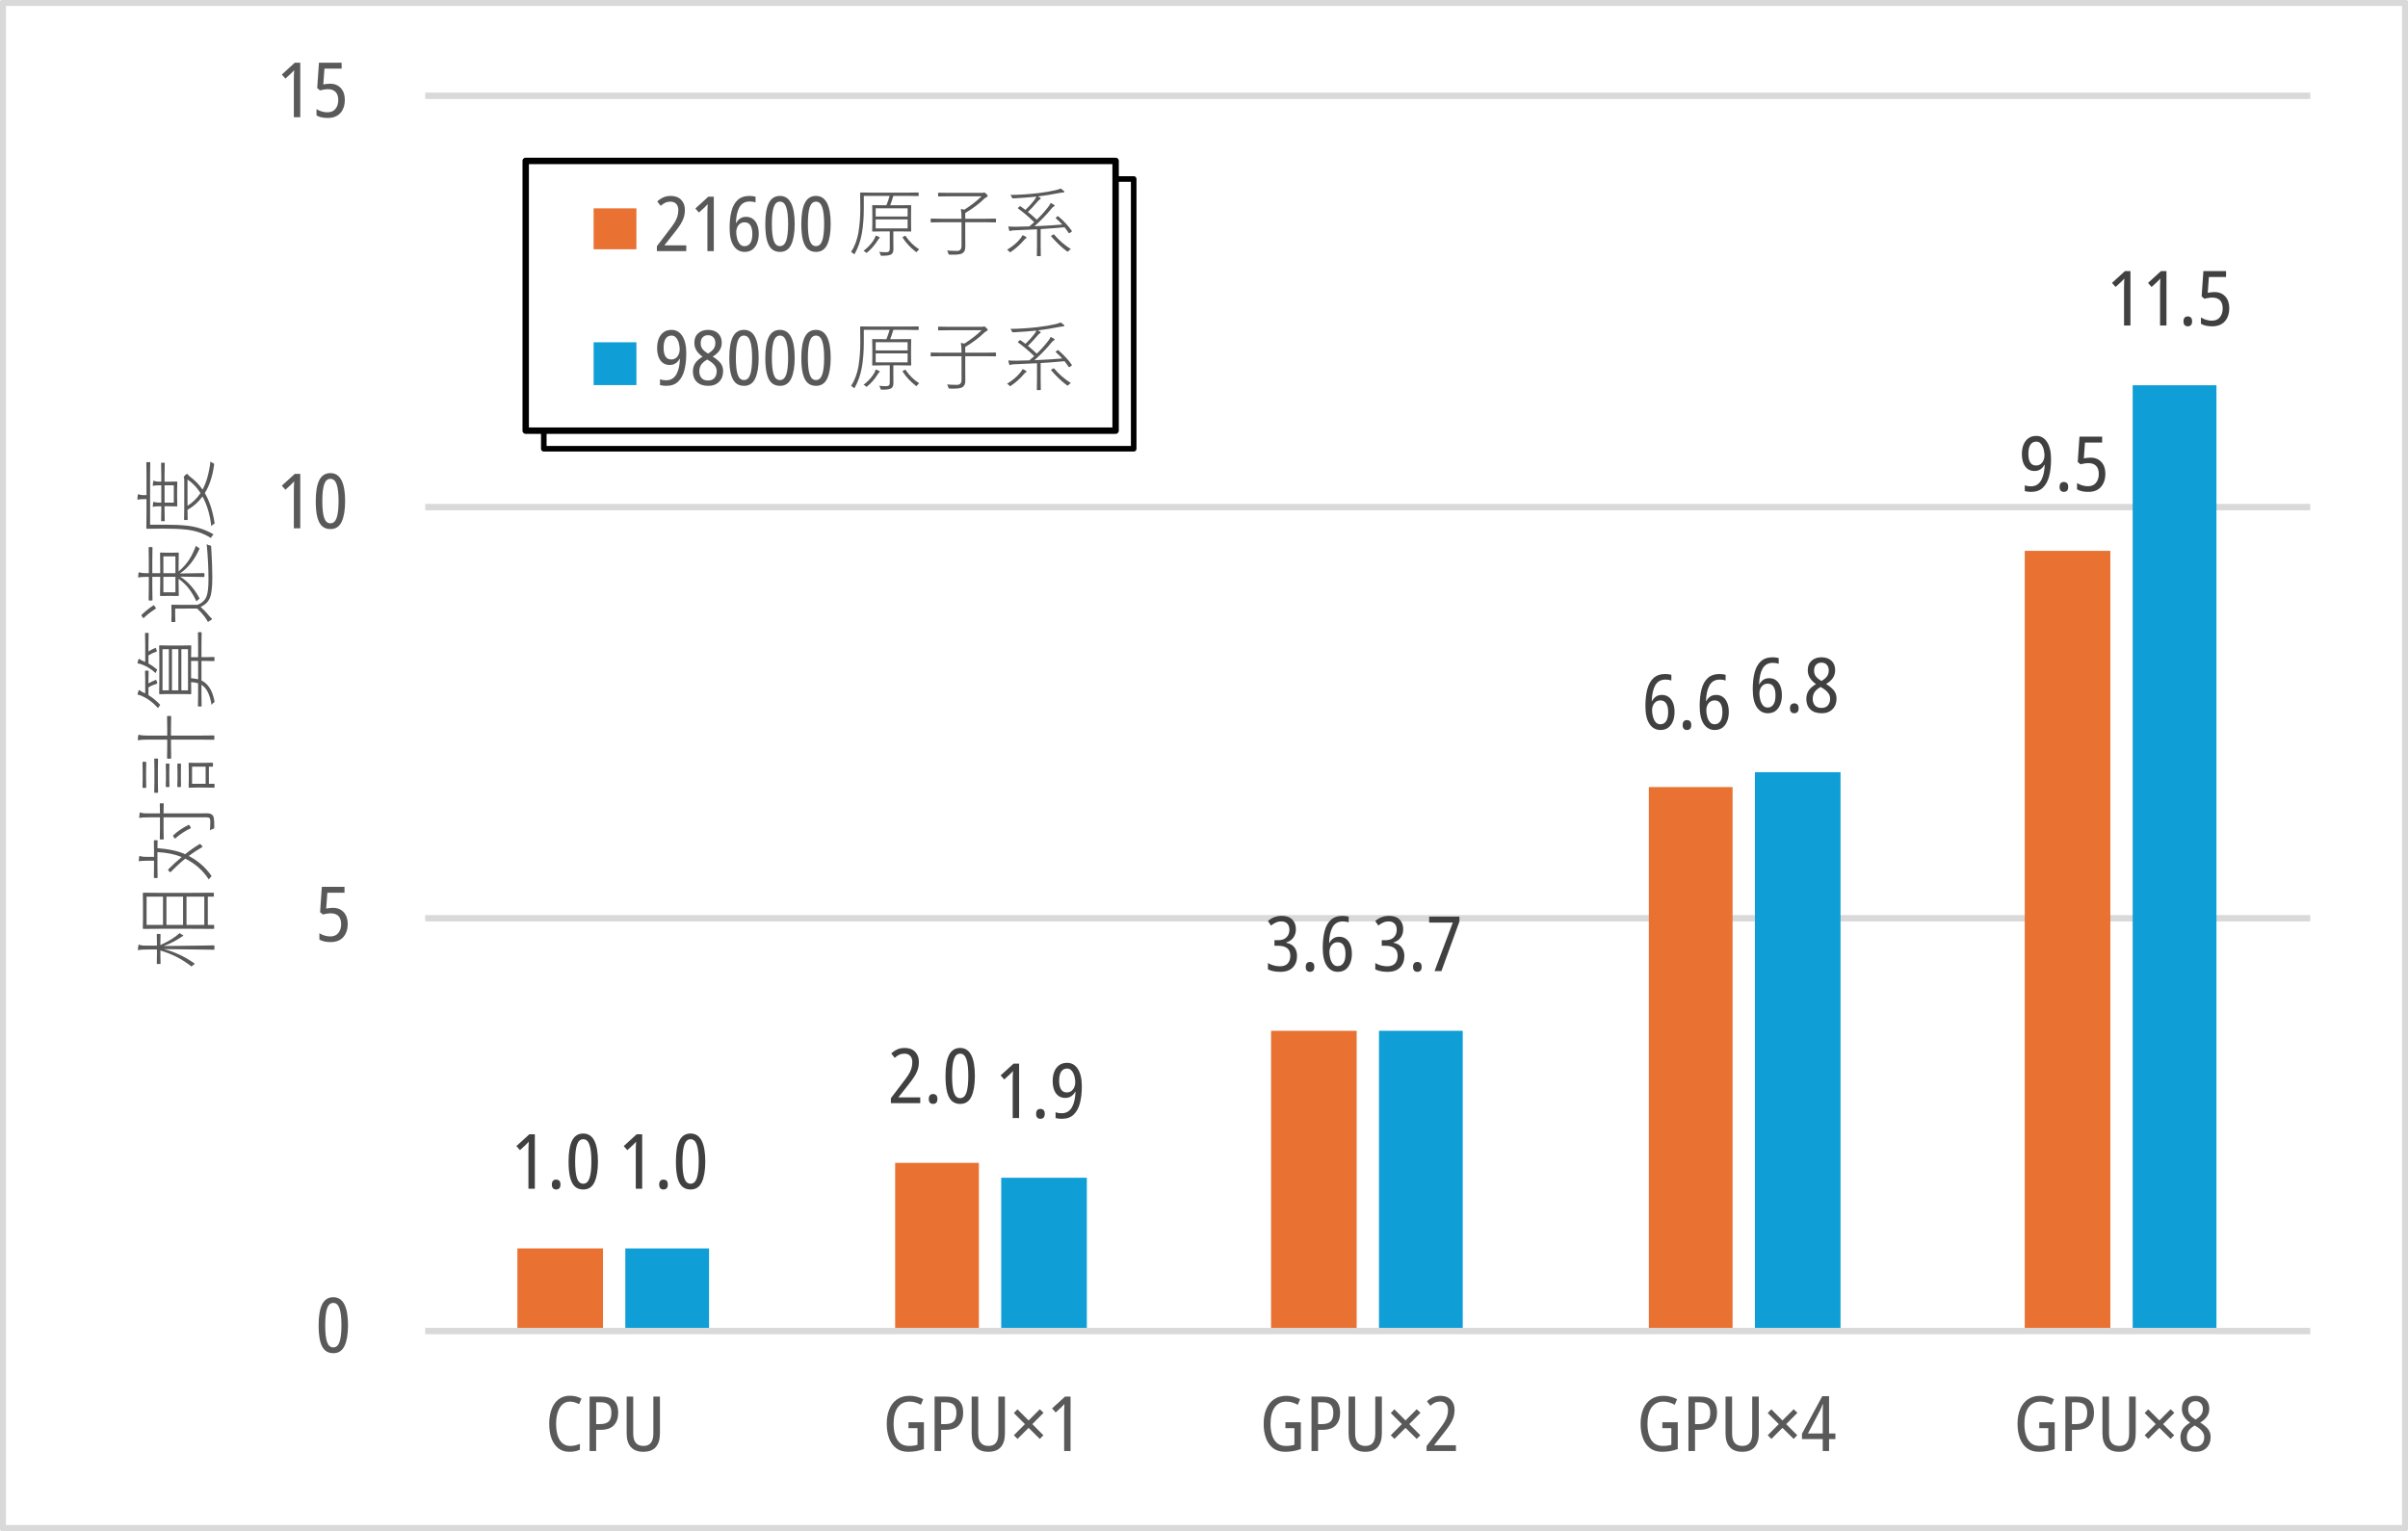 <?xml version="1.0" encoding="UTF-8" standalone="no"?>
<svg
   width="1294"
   height="823"
   xml:space="preserve"
   overflow="hidden"
   version="1.1"
   id="svg454"
   sodipodi:docname="H200_speed.svg"
   inkscape:version="1.2.1 (9c6d41e410, 2022-07-14)"
   xmlns:inkscape="http://www.inkscape.org/namespaces/inkscape"
   xmlns:sodipodi="http://sodipodi.sourceforge.net/DTD/sodipodi-0.dtd"
   xmlns="http://www.w3.org/2000/svg"
   xmlns:svg="http://www.w3.org/2000/svg"><sodipodi:namedview
     id="namedview456"
     pagecolor="#ffffff"
     bordercolor="#666666"
     borderopacity="1.0"
     inkscape:showpageshadow="2"
     inkscape:pageopacity="0.0"
     inkscape:pagecheckerboard="0"
     inkscape:deskcolor="#d1d1d1"
     showgrid="false"
     inkscape:zoom="0.72952086"
     inkscape:cx="690.17903"
     inkscape:cy="332.40996"
     inkscape:window-width="1704"
     inkscape:window-height="1142"
     inkscape:window-x="1074"
     inkscape:window-y="444"
     inkscape:window-maximized="0"
     inkscape:current-layer="svg454" /><defs
     id="defs314"><filter
       id="fx0"
       x="-129.4"
       y="-82.3"
       width="1552.8"
       height="987.6"
       filterUnits="userSpaceOnUse"
       primitiveUnits="userSpaceOnUse"><feComponentTransfer
         color-interpolation-filters="sRGB"
         id="feComponentTransfer303"><feFuncR
           type="discrete"
           tableValues="0 0"
           id="feFuncR295" /><feFuncG
           type="discrete"
           tableValues="0 0"
           id="feFuncG297" /><feFuncB
           type="discrete"
           tableValues="0 0"
           id="feFuncB299" /><feFuncA
           type="linear"
           slope="0.4"
           intercept="0"
           id="feFuncA301" /></feComponentTransfer><feGaussianBlur
         stdDeviation="6.111 6.111"
         id="feGaussianBlur305" /></filter><clipPath
       id="clip1"><rect
         x="489"
         y="2417"
         width="1294"
         height="823"
         id="rect308" /></clipPath><clipPath
       id="clip2"><path
         d="m 771.5,2503.5 v 145 h 317 v -145 z M 489,2417 h 1294 v 823 H 489 Z"
         fill-rule="evenodd"
         clip-rule="evenodd"
         id="path311" /></clipPath></defs><g
     clip-path="url(#clip1)"
     transform="translate(-489,-2417)"
     id="g452"><path
       id="rect316"
       style="fill:#ffffff"
       d="m 490,2418 h 1291 v 820 H 490 Z" /><g
       id="g320"><path
         style="color:#000000;fill:#d9d9d9;stroke-linejoin:round;stroke-miterlimit:10;-inkscape-stroke:none"
         d="m 717.5,2466.781 v 3.438 h 1013 v -3.438 z m 0,221.09 v 3.438 h 1013 v -3.438 z m 0,221.01 v 3.438 h 1013 v -3.438 z"
         id="path318" /></g><g
       id="g324"><path
         d="m 767.025,3088.1 h 46.002 v 43.9 h -46.002 z m 203.007,-46 h 44.998 v 89.9 h -44.998 z m 202.008,-71 h 46 V 3132 h -46 z m 203.01,-131.01 h 45 V 3132 h -45 z m 202,-127 h 46 V 3132 h -46 z"
         fill="#e97132"
         id="path322" /></g><g
       id="g328"><path
         d="m 825.027,3088.1 h 45.002 v 43.9 h -45.002 z m 202.003,-38 h 46.01 v 81.9 h -46.01 z m 203.01,-79 h 45 V 3132 h -45 z m 202.01,-139.01 h 46 V 3132 h -46 z m 203,-208 h 45.01 V 3132 h -45.01 z"
         fill="#0f9ed5"
         id="path326" /></g><g
       id="g332"><path
         style="color:#000000;fill:#d9d9d9;fill-rule:evenodd;stroke-linejoin:round;stroke-miterlimit:10;-inkscape-stroke:none"
         d="m 717.5,3130.781 v 3.438 h 1013 v -3.438 z"
         id="path330" /></g><g
       id="g336"><g
         aria-label="1.0 "
         transform="translate(763.623,3056)"
         id="text334"
         style="font-stretch:semi-condensed;font-size:41px;font-family:'Aptos Narrow', 'Aptos Narrow_MSFontService', sans-serif;fill:#404040"><path
           d="M 12.792,0 H 9.348 v -19.926 q 0,-1.476 0.041,-2.747 0.041,-1.312 0.123,-2.624 -0.369,0.451 -0.861,0.943 -0.451,0.492 -1.148,1.148 l -2.706,2.46 -1.927,-2.173 6.97,-6.355 h 2.952 z"
           id="path630" /><path
           d="m 21.935,-2.255 q 0,-1.353 0.615,-2.009 0.615,-0.656 1.681,-0.656 1.025,0 1.681,0.615 0.656,0.615 0.656,2.05 0,1.394 -0.656,2.05 -0.656,0.615 -1.681,0.615 -1.025,0 -1.681,-0.656 -0.615,-0.656 -0.615,-2.009 z"
           id="path632" /><path
           d="m 46.699,-14.637 q 0,7.093 -1.845,11.07 -1.845,3.977 -6.068,3.977 -2.542,0 -4.305,-1.435 -1.763,-1.476 -2.665,-4.756 -0.902,-3.321 -0.902,-8.856 0,-7.462 1.886,-11.234 1.927,-3.813 5.986,-3.813 3.977,0 5.945,3.813 1.968,3.813 1.968,11.234 z m -12.259,0 q 0,6.027 0.984,8.979 1.025,2.952 3.362,2.952 2.337,0 3.362,-2.952 1.025,-2.993 1.025,-8.979 0,-5.986 -1.025,-8.979 -1.025,-2.993 -3.362,-2.993 -2.337,0 -3.362,2.993 -0.984,2.952 -0.984,8.979 z"
           id="path634" /></g></g><g
       id="g340"><g
         aria-label="2.0 "
         transform="translate(966.175,3010)"
         id="text338"
         style="font-stretch:semi-condensed;font-size:41px;font-family:'Aptos Narrow', 'Aptos Narrow_MSFontService', sans-serif;fill:#404040"><path
           d="M 17.343,0 H 1.558 v -2.665 l 6.314,-8.282 q 1.886,-2.419 3.034,-4.182 1.148,-1.804 1.64,-3.403 0.533,-1.64 0.533,-3.526 0,-2.091 -1.107,-3.321 -1.107,-1.23 -3.116,-1.23 -1.558,0 -2.788,0.574 -1.189,0.533 -2.46,1.681 l -1.845,-2.378 q 1.64,-1.476 3.362,-2.214 1.722,-0.738 3.895,-0.738 3.526,0 5.535,2.05 2.05,2.05 2.05,5.412 0,2.337 -0.656,4.305 -0.656,1.927 -1.927,3.854 -1.271,1.927 -3.116,4.223 l -5.207,6.56 v 0.164 h 11.644 z"
           id="path643" /><path
           d="m 21.935,-2.255 q 0,-1.353 0.615,-2.009 0.615,-0.656 1.681,-0.656 1.025,0 1.681,0.615 0.656,0.615 0.656,2.05 0,1.394 -0.656,2.05 -0.656,0.615 -1.681,0.615 -1.025,0 -1.681,-0.656 -0.615,-0.656 -0.615,-2.009 z"
           id="path645" /><path
           d="m 46.699,-14.637 q 0,7.093 -1.845,11.07 -1.845,3.977 -6.068,3.977 -2.542,0 -4.305,-1.435 -1.763,-1.476 -2.665,-4.756 -0.902,-3.321 -0.902,-8.856 0,-7.462 1.886,-11.234 1.927,-3.813 5.986,-3.813 3.977,0 5.945,3.813 1.968,3.813 1.968,11.234 z m -12.259,0 q 0,6.027 0.984,8.979 1.025,2.952 3.362,2.952 2.337,0 3.362,-2.952 1.025,-2.993 1.025,-8.979 0,-5.986 -1.025,-8.979 -1.025,-2.993 -3.362,-2.993 -2.337,0 -3.362,2.993 -0.984,2.952 -0.984,8.979 z"
           id="path647" /></g></g><g
       id="g344"><g
         aria-label="3.6 "
         transform="translate(1168.73,2939)"
         id="text342"
         style="font-stretch:semi-condensed;font-size:41px;font-family:'Aptos Narrow', 'Aptos Narrow_MSFontService', sans-serif;fill:#404040"><path
           d="m 16.646,-22.509 q 0,2.665 -1.353,4.51 -1.353,1.845 -3.854,2.624 v 0.164 q 2.87,0.533 4.346,2.378 1.476,1.845 1.476,4.715 0,3.813 -2.296,6.191 Q 12.669,0.41 8.282,0.41 6.314,0.41 4.715,0.082 3.116,-0.205 1.64,-0.902 v -3.403 q 3.075,1.722 6.396,1.722 2.911,0 4.264,-1.558 1.353,-1.558 1.353,-4.141 0,-5.33 -6.642,-5.33 H 5.125 v -2.993 h 2.009 q 2.87,0 4.428,-1.517 1.599,-1.558 1.599,-4.059 0,-2.173 -1.148,-3.321 -1.107,-1.189 -3.157,-1.189 -1.722,0 -2.993,0.615 -1.271,0.574 -2.583,1.599 l -1.681,-2.419 q 1.599,-1.394 3.444,-2.091 1.845,-0.697 4.1,-0.697 3.608,0 5.535,1.968 1.968,1.968 1.968,5.207 z"
           id="path656" /><path
           d="m 21.935,-2.255 q 0,-1.353 0.615,-2.009 0.615,-0.656 1.681,-0.656 1.025,0 1.681,0.615 0.656,0.615 0.656,2.05 0,1.394 -0.656,2.05 -0.656,0.615 -1.681,0.615 -1.025,0 -1.681,-0.656 -0.615,-0.656 -0.615,-2.009 z"
           id="path658" /><path
           d="m 31.078,-12.464 q 0,-5.084 0.984,-8.938 0.984,-3.895 3.321,-6.068 2.378,-2.214 6.396,-2.214 0.861,0 1.681,0.123 0.861,0.123 1.558,0.287 v 3.075 q -1.353,-0.492 -3.116,-0.492 -3.772,0 -5.535,3.075 -1.722,3.075 -1.886,8.487 h 0.164 q 0.779,-1.517 2.091,-2.419 1.312,-0.902 3.198,-0.902 2.214,0 3.731,1.189 1.517,1.148 2.296,3.239 0.779,2.05 0.779,4.715 0,2.829 -0.902,5.043 -0.861,2.173 -2.542,3.444 -1.681,1.23 -4.141,1.23 -3.69,0 -5.904,-3.28 -2.173,-3.28 -2.173,-9.594 z m 8.036,9.799 q 1.927,0 3.034,-1.599 1.148,-1.64 1.148,-5.002 0,-3.034 -1.066,-4.633 -1.025,-1.599 -3.075,-1.599 -1.435,0 -2.46,0.738 -0.984,0.738 -1.517,1.927 -0.533,1.189 -0.533,2.46 0,1.722 0.451,3.526 0.451,1.763 1.435,2.993 0.984,1.189 2.583,1.189 z"
           id="path660" /></g></g><g
       id="g348"><g
         aria-label="6.6 "
         transform="translate(1371.28,2809)"
         id="text346"
         style="font-stretch:semi-condensed;font-size:41px;font-family:'Aptos Narrow', 'Aptos Narrow_MSFontService', sans-serif;fill:#404040"><path
           d="m 1.927,-12.464 q 0,-5.084 0.984,-8.938 0.984,-3.895 3.321,-6.068 2.378,-2.214 6.396,-2.214 0.861,0 1.681,0.123 0.861,0.123 1.558,0.287 v 3.075 q -1.353,-0.492 -3.116,-0.492 -3.772,0 -5.535,3.075 -1.722,3.075 -1.886,8.487 h 0.164 q 0.779,-1.517 2.091,-2.419 1.312,-0.902 3.198,-0.902 2.214,0 3.731,1.189 1.517,1.148 2.296,3.239 0.779,2.05 0.779,4.715 0,2.829 -0.902,5.043 -0.861,2.173 -2.542,3.444 -1.681,1.23 -4.141,1.23 -3.69,0 -5.904,-3.28 -2.173,-3.28 -2.173,-9.594 z m 8.036,9.799 q 1.927,0 3.034,-1.599 1.148,-1.64 1.148,-5.002 0,-3.034 -1.066,-4.633 -1.025,-1.599 -3.075,-1.599 -1.435,0 -2.46,0.738 -0.984,0.738 -1.517,1.927 -0.533,1.189 -0.533,2.46 0,1.722 0.451,3.526 0.451,1.763 1.435,2.993 0.984,1.189 2.583,1.189 z"
           id="path669" /><path
           d="m 21.935,-2.255 q 0,-1.353 0.615,-2.009 0.615,-0.656 1.681,-0.656 1.025,0 1.681,0.615 0.656,0.615 0.656,2.05 0,1.394 -0.656,2.05 -0.656,0.615 -1.681,0.615 -1.025,0 -1.681,-0.656 -0.615,-0.656 -0.615,-2.009 z"
           id="path671" /><path
           d="m 31.078,-12.464 q 0,-5.084 0.984,-8.938 0.984,-3.895 3.321,-6.068 2.378,-2.214 6.396,-2.214 0.861,0 1.681,0.123 0.861,0.123 1.558,0.287 v 3.075 q -1.353,-0.492 -3.116,-0.492 -3.772,0 -5.535,3.075 -1.722,3.075 -1.886,8.487 h 0.164 q 0.779,-1.517 2.091,-2.419 1.312,-0.902 3.198,-0.902 2.214,0 3.731,1.189 1.517,1.148 2.296,3.239 0.779,2.05 0.779,4.715 0,2.829 -0.902,5.043 -0.861,2.173 -2.542,3.444 -1.681,1.23 -4.141,1.23 -3.69,0 -5.904,-3.28 -2.173,-3.28 -2.173,-9.594 z m 8.036,9.799 q 1.927,0 3.034,-1.599 1.148,-1.64 1.148,-5.002 0,-3.034 -1.066,-4.633 -1.025,-1.599 -3.075,-1.599 -1.435,0 -2.46,0.738 -0.984,0.738 -1.517,1.927 -0.533,1.189 -0.533,2.46 0,1.722 0.451,3.526 0.451,1.763 1.435,2.993 0.984,1.189 2.583,1.189 z"
           id="path673" /></g></g><g
       id="g352"><g
         aria-label="9.5 "
         transform="translate(1573.83,2681)"
         id="text350"
         style="font-stretch:semi-condensed;font-size:41px;font-family:'Aptos Narrow', 'Aptos Narrow_MSFontService', sans-serif;fill:#404040"><path
           d="m 17.343,-17.015 q 0,5.125 -1.025,9.061 -1.025,3.895 -3.403,6.15 Q 10.578,0.41 6.56,0.41 5.781,0.41 4.797,0.287 3.854,0.164 3.239,0 v -3.116 q 0.697,0.246 1.517,0.41 0.82,0.123 1.722,0.123 2.091,0 3.485,-0.943 1.394,-0.943 2.214,-2.542 0.861,-1.64 1.271,-3.69 0.41,-2.091 0.492,-4.346 h -0.205 q -0.738,1.476 -2.091,2.378 -1.312,0.902 -3.198,0.902 -2.214,0 -3.731,-1.148 -1.517,-1.189 -2.296,-3.239 -0.738,-2.091 -0.738,-4.715 0,-2.829 0.861,-5.002 0.902,-2.214 2.624,-3.485 1.722,-1.271 4.264,-1.271 3.608,0 5.74,3.239 2.173,3.239 2.173,9.43 z m -7.954,-9.594 q -2.009,0 -3.116,1.64 -1.107,1.599 -1.107,4.961 0,3.034 1.025,4.633 1.025,1.599 3.075,1.599 1.476,0 2.501,-0.779 1.025,-0.779 1.517,-2.009 0.533,-1.23 0.533,-2.583 0,-1.107 -0.246,-2.378 -0.205,-1.312 -0.738,-2.46 -0.492,-1.148 -1.353,-1.886 -0.82,-0.738 -2.091,-0.738 z"
           id="path682" /><path
           d="m 21.935,-2.255 q 0,-1.353 0.615,-2.009 0.615,-0.656 1.681,-0.656 1.025,0 1.681,0.615 0.656,0.615 0.656,2.05 0,1.394 -0.656,2.05 -0.656,0.615 -1.681,0.615 -1.025,0 -1.681,-0.656 -0.615,-0.656 -0.615,-2.009 z"
           id="path684" /><path
           d="m 38.581,-17.999 q 3.69,0 5.822,2.378 2.132,2.337 2.132,6.232 0,4.428 -2.378,7.134 -2.378,2.665 -6.806,2.665 -3.772,0 -6.027,-1.353 v -3.403 q 1.271,0.82 2.829,1.271 1.558,0.451 3.034,0.451 2.829,0 4.305,-1.845 1.517,-1.845 1.517,-4.756 0,-2.87 -1.435,-4.346 -1.435,-1.476 -4.182,-1.476 -1.025,0 -2.132,0.205 -1.107,0.164 -2.05,0.451 l -1.517,-1.271 0.943,-13.612 h 12.177 v 3.157 h -9.225 l -0.615,8.528 q 0.82,-0.164 1.722,-0.287 0.943,-0.123 1.886,-0.123 z"
           id="path686" /></g></g><g
       id="g356"><g
         aria-label="1.0 "
         transform="translate(821.3,3056)"
         id="text354"
         style="font-stretch:semi-condensed;font-size:41px;font-family:'Aptos Narrow', 'Aptos Narrow_MSFontService', sans-serif;fill:#404040"><path
           d="M 12.792,0 H 9.348 v -19.926 q 0,-1.476 0.041,-2.747 0.041,-1.312 0.123,-2.624 -0.369,0.451 -0.861,0.943 -0.451,0.492 -1.148,1.148 l -2.706,2.46 -1.927,-2.173 6.97,-6.355 h 2.952 z"
           id="path695" /><path
           d="m 21.935,-2.255 q 0,-1.353 0.615,-2.009 0.615,-0.656 1.681,-0.656 1.025,0 1.681,0.615 0.656,0.615 0.656,2.05 0,1.394 -0.656,2.05 -0.656,0.615 -1.681,0.615 -1.025,0 -1.681,-0.656 -0.615,-0.656 -0.615,-2.009 z"
           id="path697" /><path
           d="m 46.699,-14.637 q 0,7.093 -1.845,11.07 -1.845,3.977 -6.068,3.977 -2.542,0 -4.305,-1.435 -1.763,-1.476 -2.665,-4.756 -0.902,-3.321 -0.902,-8.856 0,-7.462 1.886,-11.234 1.927,-3.813 5.986,-3.813 3.977,0 5.945,3.813 1.968,3.813 1.968,11.234 z m -12.259,0 q 0,6.027 0.984,8.979 1.025,2.952 3.362,2.952 2.337,0 3.362,-2.952 1.025,-2.993 1.025,-8.979 0,-5.986 -1.025,-8.979 -1.025,-2.993 -3.362,-2.993 -2.337,0 -3.362,2.993 -0.984,2.952 -0.984,8.979 z"
           id="path699" /></g></g><g
       id="g360"><g
         aria-label="1.9 "
         transform="translate(1023.85,3018)"
         id="text358"
         style="font-stretch:semi-condensed;font-size:41px;font-family:'Aptos Narrow', 'Aptos Narrow_MSFontService', sans-serif;fill:#404040"><path
           d="M 12.792,0 H 9.348 v -19.926 q 0,-1.476 0.041,-2.747 0.041,-1.312 0.123,-2.624 -0.369,0.451 -0.861,0.943 -0.451,0.492 -1.148,1.148 l -2.706,2.46 -1.927,-2.173 6.97,-6.355 h 2.952 z"
           id="path708" /><path
           d="m 21.935,-2.255 q 0,-1.353 0.615,-2.009 0.615,-0.656 1.681,-0.656 1.025,0 1.681,0.615 0.656,0.615 0.656,2.05 0,1.394 -0.656,2.05 -0.656,0.615 -1.681,0.615 -1.025,0 -1.681,-0.656 -0.615,-0.656 -0.615,-2.009 z"
           id="path710" /><path
           d="m 46.494,-17.015 q 0,5.125 -1.025,9.061 -1.025,3.895 -3.403,6.15 -2.337,2.214 -6.355,2.214 -0.779,0 -1.763,-0.123 -0.943,-0.123 -1.558,-0.287 v -3.116 q 0.697,0.246 1.517,0.41 0.82,0.123 1.722,0.123 2.091,0 3.485,-0.943 1.394,-0.943 2.214,-2.542 0.861,-1.64 1.271,-3.69 0.41,-2.091 0.492,-4.346 h -0.205 q -0.738,1.476 -2.091,2.378 -1.312,0.902 -3.198,0.902 -2.214,0 -3.731,-1.148 -1.517,-1.189 -2.296,-3.239 -0.738,-2.091 -0.738,-4.715 0,-2.829 0.861,-5.002 0.902,-2.214 2.624,-3.485 1.722,-1.271 4.264,-1.271 3.608,0 5.74,3.239 2.173,3.239 2.173,9.43 z m -7.954,-9.594 q -2.009,0 -3.116,1.64 -1.107,1.599 -1.107,4.961 0,3.034 1.025,4.633 1.025,1.599 3.075,1.599 1.476,0 2.501,-0.779 1.025,-0.779 1.517,-2.009 0.533,-1.23 0.533,-2.583 0,-1.107 -0.246,-2.378 -0.205,-1.312 -0.738,-2.46 -0.492,-1.148 -1.353,-1.886 -0.82,-0.738 -2.091,-0.738 z"
           id="path712" /></g></g><g
       id="g364"><g
         aria-label="3.7 "
         transform="translate(1226.4,2939)"
         id="text362"
         style="font-stretch:semi-condensed;font-size:41px;font-family:'Aptos Narrow', 'Aptos Narrow_MSFontService', sans-serif;fill:#404040"><path
           d="m 16.646,-22.509 q 0,2.665 -1.353,4.51 -1.353,1.845 -3.854,2.624 v 0.164 q 2.87,0.533 4.346,2.378 1.476,1.845 1.476,4.715 0,3.813 -2.296,6.191 Q 12.669,0.41 8.282,0.41 6.314,0.41 4.715,0.082 3.116,-0.205 1.64,-0.902 v -3.403 q 3.075,1.722 6.396,1.722 2.911,0 4.264,-1.558 1.353,-1.558 1.353,-4.141 0,-5.33 -6.642,-5.33 H 5.125 v -2.993 h 2.009 q 2.87,0 4.428,-1.517 1.599,-1.558 1.599,-4.059 0,-2.173 -1.148,-3.321 -1.107,-1.189 -3.157,-1.189 -1.722,0 -2.993,0.615 -1.271,0.574 -2.583,1.599 l -1.681,-2.419 q 1.599,-1.394 3.444,-2.091 1.845,-0.697 4.1,-0.697 3.608,0 5.535,1.968 1.968,1.968 1.968,5.207 z"
           id="path721" /><path
           d="m 21.935,-2.255 q 0,-1.353 0.615,-2.009 0.615,-0.656 1.681,-0.656 1.025,0 1.681,0.615 0.656,0.615 0.656,2.05 0,1.394 -0.656,2.05 -0.656,0.615 -1.681,0.615 -1.025,0 -1.681,-0.656 -0.615,-0.656 -0.615,-2.009 z"
           id="path723" /><path
           d="m 33.497,0 9.799,-26.076 h -12.71 v -3.198 h 16.277 v 2.624 L 37.187,0 Z"
           id="path725" /></g></g><g
       id="g368"><g
         aria-label="6.8 "
         transform="translate(1428.96,2800)"
         id="text366"
         style="font-stretch:semi-condensed;font-size:41px;font-family:'Aptos Narrow', 'Aptos Narrow_MSFontService', sans-serif;fill:#404040"><path
           d="m 1.927,-12.464 q 0,-5.084 0.984,-8.938 0.984,-3.895 3.321,-6.068 2.378,-2.214 6.396,-2.214 0.861,0 1.681,0.123 0.861,0.123 1.558,0.287 v 3.075 q -1.353,-0.492 -3.116,-0.492 -3.772,0 -5.535,3.075 -1.722,3.075 -1.886,8.487 h 0.164 q 0.779,-1.517 2.091,-2.419 1.312,-0.902 3.198,-0.902 2.214,0 3.731,1.189 1.517,1.148 2.296,3.239 0.779,2.05 0.779,4.715 0,2.829 -0.902,5.043 -0.861,2.173 -2.542,3.444 -1.681,1.23 -4.141,1.23 -3.69,0 -5.904,-3.28 -2.173,-3.28 -2.173,-9.594 z m 8.036,9.799 q 1.927,0 3.034,-1.599 1.148,-1.64 1.148,-5.002 0,-3.034 -1.066,-4.633 -1.025,-1.599 -3.075,-1.599 -1.435,0 -2.46,0.738 -0.984,0.738 -1.517,1.927 -0.533,1.189 -0.533,2.46 0,1.722 0.451,3.526 0.451,1.763 1.435,2.993 0.984,1.189 2.583,1.189 z"
           id="path734" /><path
           d="m 21.935,-2.255 q 0,-1.353 0.615,-2.009 0.615,-0.656 1.681,-0.656 1.025,0 1.681,0.615 0.656,0.615 0.656,2.05 0,1.394 -0.656,2.05 -0.656,0.615 -1.681,0.615 -1.025,0 -1.681,-0.656 -0.615,-0.656 -0.615,-2.009 z"
           id="path736" /><path
           d="m 38.868,-29.684 q 3.362,0 5.33,1.845 2.009,1.845 2.009,5.043 0,2.501 -1.312,4.346 -1.271,1.804 -3.567,3.116 2.419,1.476 4.018,3.28 1.599,1.804 1.599,4.592 0,3.526 -2.173,5.699 -2.173,2.173 -5.781,2.173 -3.977,0 -6.15,-2.091 -2.132,-2.091 -2.132,-5.617 0,-2.706 1.353,-4.633 1.394,-1.927 3.854,-3.321 -2.132,-1.517 -3.28,-3.321 -1.148,-1.845 -1.148,-4.182 0,-3.239 2.05,-5.084 2.05,-1.845 5.33,-1.845 z m -0.082,2.87 q -1.763,0 -2.829,1.148 -1.066,1.107 -1.066,3.075 0,2.009 1.025,3.28 1.066,1.271 2.911,2.378 1.927,-1.107 2.911,-2.419 1.025,-1.312 1.025,-3.239 0,-1.968 -1.066,-3.075 -1.066,-1.148 -2.911,-1.148 z m -4.633,19.516 q 0,2.091 1.189,3.485 1.189,1.353 3.485,1.353 2.296,0 3.485,-1.394 1.189,-1.394 1.189,-3.608 0,-1.722 -1.107,-3.116 -1.066,-1.435 -3.198,-2.665 l -0.779,-0.492 q -2.255,1.271 -3.28,2.788 -0.984,1.517 -0.984,3.649 z"
           id="path738" /></g></g><g
       id="g372"><g
         aria-label="11.5 "
         transform="translate(1621.06,2592)"
         id="text370"
         style="font-stretch:semi-condensed;font-size:41px;font-family:'Aptos Narrow', 'Aptos Narrow_MSFontService', sans-serif;fill:#404040"><path
           d="M 12.792,0 H 9.348 v -19.926 q 0,-1.476 0.041,-2.747 0.041,-1.312 0.123,-2.624 -0.369,0.451 -0.861,0.943 -0.451,0.492 -1.148,1.148 l -2.706,2.46 -1.927,-2.173 6.97,-6.355 h 2.952 z"
           id="path747" /><path
           d="m 32.144,0 h -3.444 v -19.926 q 0,-1.476 0.041,-2.747 0.041,-1.312 0.123,-2.624 -0.369,0.451 -0.861,0.943 -0.451,0.492 -1.148,1.148 l -2.706,2.46 -1.927,-2.173 6.97,-6.355 h 2.952 z"
           id="path749" /><path
           d="m 41.287,-2.255 q 0,-1.353 0.615,-2.009 0.615,-0.656 1.681,-0.656 1.025,0 1.681,0.615 0.656,0.615 0.656,2.05 0,1.394 -0.656,2.05 -0.656,0.615 -1.681,0.615 -1.025,0 -1.681,-0.656 -0.615,-0.656 -0.615,-2.009 z"
           id="path751" /><path
           d="m 57.933,-17.999 q 3.69,0 5.822,2.378 2.132,2.337 2.132,6.232 0,4.428 -2.378,7.134 -2.378,2.665 -6.806,2.665 -3.772,0 -6.027,-1.353 v -3.403 q 1.271,0.82 2.829,1.271 1.558,0.451 3.034,0.451 2.829,0 4.305,-1.845 1.517,-1.845 1.517,-4.756 0,-2.87 -1.435,-4.346 -1.435,-1.476 -4.182,-1.476 -1.025,0 -2.132,0.205 -1.107,0.164 -2.05,0.451 l -1.517,-1.271 0.943,-13.612 h 12.177 v 3.157 h -9.225 l -0.615,8.528 q 0.82,-0.164 1.722,-0.287 0.943,-0.123 1.886,-0.123 z"
           id="path753" /></g></g><g
       id="g376"><g
         aria-label="0"
         transform="translate(658.464,3144)"
         id="text374"
         style="font-stretch:semi-condensed;font-size:41px;font-family:'Aptos Narrow', 'Aptos Narrow_MSFontService', sans-serif;fill:#595959"><path
           d="m 17.548,-14.637 q 0,7.093 -1.845,11.07 Q 13.858,0.41 9.635,0.41 7.093,0.41 5.33,-1.025 3.567,-2.501 2.665,-5.781 1.763,-9.102 1.763,-14.637 q 0,-7.462 1.886,-11.234 1.927,-3.813 5.986,-3.813 3.977,0 5.945,3.813 1.968,3.813 1.968,11.234 z m -12.259,0 q 0,6.027 0.984,8.979 1.025,2.952 3.362,2.952 2.337,0 3.362,-2.952 1.025,-2.993 1.025,-8.979 0,-5.986 -1.025,-8.979 -1.025,-2.993 -3.362,-2.993 -2.337,0 -3.362,2.993 -0.984,2.952 -0.984,8.979 z"
           id="path764" /></g></g><g
       id="g380"><g
         aria-label="5"
         transform="translate(658.464,2923)"
         id="text378"
         style="font-stretch:semi-condensed;font-size:41px;font-family:'Aptos Narrow', 'Aptos Narrow_MSFontService', sans-serif;fill:#595959"><path
           d="m 9.43,-17.999 q 3.69,0 5.822,2.378 2.132,2.337 2.132,6.232 0,4.428 -2.378,7.134 Q 12.628,0.41 8.2,0.41 4.428,0.41 2.173,-0.943 v -3.403 q 1.271,0.82 2.829,1.271 1.558,0.451 3.034,0.451 2.829,0 4.305,-1.845 1.517,-1.845 1.517,-4.756 0,-2.87 -1.435,-4.346 -1.435,-1.476 -4.182,-1.476 -1.025,0 -2.132,0.205 -1.107,0.164 -2.05,0.451 l -1.517,-1.271 0.943,-13.612 h 12.177 v 3.157 H 6.437 l -0.615,8.528 q 0.82,-0.164 1.722,-0.287 0.943,-0.123 1.886,-0.123 z"
           id="path769" /></g></g><g
       id="g384"><g
         aria-label="10"
         transform="translate(637.564,2701)"
         id="text382"
         style="font-stretch:semi-condensed;font-size:41px;font-family:'Aptos Narrow', 'Aptos Narrow_MSFontService', sans-serif;fill:#595959"><path
           d="M 12.792,0 H 9.348 v -19.926 q 0,-1.476 0.041,-2.747 0.041,-1.312 0.123,-2.624 -0.369,0.451 -0.861,0.943 -0.451,0.492 -1.148,1.148 l -2.706,2.46 -1.927,-2.173 6.97,-6.355 h 2.952 z"
           id="path774" /><path
           d="m 36.9,-14.637 q 0,7.093 -1.845,11.07 -1.845,3.977 -6.068,3.977 -2.542,0 -4.305,-1.435 -1.763,-1.476 -2.665,-4.756 -0.902,-3.321 -0.902,-8.856 0,-7.462 1.886,-11.234 1.927,-3.813 5.986,-3.813 3.977,0 5.945,3.813 1.968,3.813 1.968,11.234 z m -12.259,0 q 0,6.027 0.984,8.979 1.025,2.952 3.362,2.952 2.337,0 3.362,-2.952 1.025,-2.993 1.025,-8.979 0,-5.986 -1.025,-8.979 -1.025,-2.993 -3.362,-2.993 -2.337,0 -3.362,2.993 -0.984,2.952 -0.984,8.979 z"
           id="path776" /></g></g><g
       id="g388"><g
         aria-label="15"
         transform="translate(637.564,2480)"
         id="text386"
         style="font-stretch:semi-condensed;font-size:41px;font-family:'Aptos Narrow', 'Aptos Narrow_MSFontService', sans-serif;fill:#595959"><path
           d="M 12.792,0 H 9.348 v -19.926 q 0,-1.476 0.041,-2.747 0.041,-1.312 0.123,-2.624 -0.369,0.451 -0.861,0.943 -0.451,0.492 -1.148,1.148 l -2.706,2.46 -1.927,-2.173 6.97,-6.355 h 2.952 z"
           id="path783" /><path
           d="m 28.782,-17.999 q 3.69,0 5.822,2.378 2.132,2.337 2.132,6.232 0,4.428 -2.378,7.134 -2.378,2.665 -6.806,2.665 -3.772,0 -6.027,-1.353 v -3.403 q 1.271,0.82 2.829,1.271 1.558,0.451 3.034,0.451 2.829,0 4.305,-1.845 1.517,-1.845 1.517,-4.756 0,-2.87 -1.435,-4.346 -1.435,-1.476 -4.182,-1.476 -1.025,0 -2.132,0.205 -1.107,0.164 -2.05,0.451 l -1.517,-1.271 0.943,-13.612 h 12.177 v 3.157 h -9.225 l -0.615,8.528 q 0.82,-0.164 1.722,-0.287 0.943,-0.123 1.886,-0.123 z"
           id="path785" /></g></g><g
       id="g392"><g
         aria-label="CPU"
         transform="translate(781.966,3197)"
         id="text390"
         style="font-stretch:semi-condensed;font-size:41px;font-family:'Aptos Narrow', 'Aptos Narrow_MSFontService', sans-serif;fill:#595959"><path
           d="m 13.325,-26.568 q -2.501,0 -4.182,1.599 -1.64,1.599 -2.46,4.305 -0.82,2.706 -0.82,6.027 0,5.535 1.968,8.733 2.009,3.157 5.617,3.157 1.435,0 2.706,-0.287 1.312,-0.328 2.501,-0.82 v 3.116 Q 17.466,-0.164 16.113,0.123 14.76,0.41 13.038,0.41 9.594,0.41 7.175,-1.394 4.756,-3.239 3.444,-6.601 q -1.271,-3.403 -1.271,-8.077 0,-4.264 1.23,-7.667 1.23,-3.403 3.69,-5.371 2.501,-2.009 6.191,-2.009 3.444,0 6.232,1.558 l -1.312,2.993 q -1.066,-0.615 -2.296,-0.984 -1.189,-0.41 -2.583,-0.41 z"
           id="path792" /><path
           d="m 29.971,-29.274 q 4.756,0 7.011,2.173 2.255,2.173 2.255,6.478 0,4.223 -2.296,6.724 -2.255,2.501 -7.216,2.501 h -2.337 V 0 h -3.526 v -29.274 z m -0.164,3.075 h -2.419 v 11.726 h 1.968 q 3.28,0 4.756,-1.394 1.476,-1.435 1.476,-4.674 0,-2.993 -1.394,-4.305 -1.394,-1.353 -4.387,-1.353 z"
           id="path794" /><path
           d="m 61.664,-29.274 v 19.762 q 0,4.838 -2.214,7.38 -2.214,2.542 -6.724,2.542 -4.346,0 -6.642,-2.501 -2.296,-2.542 -2.296,-7.421 v -19.762 h 3.526 v 19.803 q 0,3.444 1.394,5.084 1.394,1.64 4.1,1.64 2.747,0 4.018,-1.681 1.312,-1.681 1.312,-5.084 v -19.762 z"
           id="path796" /></g></g><g
       id="g396"><g
         aria-label="GPU×1"
         transform="translate(963.343,3197)"
         id="text394"
         style="font-stretch:semi-condensed;font-size:41px;font-family:'Aptos Narrow', 'Aptos Narrow_MSFontService', sans-serif;fill:#595959"><path
           d="M 13.858,-15.457 H 22.14 V -1.066 Q 18.204,0.41 13.694,0.41 9.84,0.41 7.257,-1.517 4.715,-3.444 3.444,-6.847 2.173,-10.25 2.173,-14.678 q 0,-4.428 1.394,-7.79 1.394,-3.403 4.1,-5.289 2.747,-1.927 6.806,-1.927 2.009,0 3.854,0.492 1.845,0.451 3.444,1.353 l -1.271,2.993 q -1.394,-0.82 -2.952,-1.271 -1.517,-0.451 -3.075,-0.451 -4.141,0 -6.396,3.116 -2.214,3.116 -2.214,8.815 0,3.403 0.82,6.109 0.861,2.706 2.665,4.264 1.845,1.517 4.797,1.517 2.665,0 4.551,-0.615 V -12.3 h -4.838 z"
           id="path805" /><path
           d="m 33.989,-29.274 q 4.756,0 7.011,2.173 2.255,2.173 2.255,6.478 0,4.223 -2.296,6.724 -2.255,2.501 -7.216,2.501 h -2.337 V 0 h -3.526 v -29.274 z m -0.164,3.075 h -2.419 v 11.726 h 1.968 q 3.28,0 4.756,-1.394 1.476,-1.435 1.476,-4.674 0,-2.993 -1.394,-4.305 -1.394,-1.353 -4.387,-1.353 z"
           id="path807" /><path
           d="m 65.682,-29.274 v 19.762 q 0,4.838 -2.214,7.38 -2.214,2.542 -6.724,2.542 -4.346,0 -6.642,-2.501 -2.296,-2.542 -2.296,-7.421 v -19.762 h 3.526 v 19.803 q 0,3.444 1.394,5.084 1.394,1.64 4.1,1.64 2.747,0 4.018,-1.681 1.312,-1.681 1.312,-5.084 v -19.762 z"
           id="path809" /><path
           d="m 84.419,-22.468 2.009,1.927 -6.027,6.068 5.945,5.986 -1.927,1.968 -6.027,-5.945 -5.945,5.945 -1.968,-1.968 5.945,-5.986 -5.945,-5.945 1.927,-2.009 5.986,5.986 z"
           id="path811" /><path
           d="m 100.942,0 h -3.444 v -19.926 q 0,-1.476 0.041,-2.747 0.041,-1.312 0.123,-2.624 -0.369,0.451 -0.861,0.943 -0.451,0.492 -1.148,1.148 l -2.706,2.46 -1.927,-2.173 6.97,-6.355 h 2.952 z"
           id="path813" /></g></g><g
       id="g400"><g
         aria-label="GPU×2"
         transform="translate(1165.89,3197)"
         id="text398"
         style="font-stretch:semi-condensed;font-size:41px;font-family:'Aptos Narrow', 'Aptos Narrow_MSFontService', sans-serif;fill:#595959"><path
           d="M 13.858,-15.457 H 22.14 V -1.066 Q 18.204,0.41 13.694,0.41 9.84,0.41 7.257,-1.517 4.715,-3.444 3.444,-6.847 2.173,-10.25 2.173,-14.678 q 0,-4.428 1.394,-7.79 1.394,-3.403 4.1,-5.289 2.747,-1.927 6.806,-1.927 2.009,0 3.854,0.492 1.845,0.451 3.444,1.353 l -1.271,2.993 q -1.394,-0.82 -2.952,-1.271 -1.517,-0.451 -3.075,-0.451 -4.141,0 -6.396,3.116 -2.214,3.116 -2.214,8.815 0,3.403 0.82,6.109 0.861,2.706 2.665,4.264 1.845,1.517 4.797,1.517 2.665,0 4.551,-0.615 V -12.3 h -4.838 z"
           id="path826" /><path
           d="m 33.989,-29.274 q 4.756,0 7.011,2.173 2.255,2.173 2.255,6.478 0,4.223 -2.296,6.724 -2.255,2.501 -7.216,2.501 h -2.337 V 0 h -3.526 v -29.274 z m -0.164,3.075 h -2.419 v 11.726 h 1.968 q 3.28,0 4.756,-1.394 1.476,-1.435 1.476,-4.674 0,-2.993 -1.394,-4.305 -1.394,-1.353 -4.387,-1.353 z"
           id="path828" /><path
           d="m 65.682,-29.274 v 19.762 q 0,4.838 -2.214,7.38 -2.214,2.542 -6.724,2.542 -4.346,0 -6.642,-2.501 -2.296,-2.542 -2.296,-7.421 v -19.762 h 3.526 v 19.803 q 0,3.444 1.394,5.084 1.394,1.64 4.1,1.64 2.747,0 4.018,-1.681 1.312,-1.681 1.312,-5.084 v -19.762 z"
           id="path830" /><path
           d="m 84.419,-22.468 2.009,1.927 -6.027,6.068 5.945,5.986 -1.927,1.968 -6.027,-5.945 -5.945,5.945 -1.968,-1.968 5.945,-5.986 -5.945,-5.945 1.927,-2.009 5.986,5.986 z"
           id="path832" /><path
           d="M 105.493,0 H 89.708 v -2.665 l 6.314,-8.282 q 1.886,-2.419 3.034,-4.182 1.148,-1.804 1.64,-3.403 0.533,-1.64 0.533,-3.526 0,-2.091 -1.107,-3.321 -1.107,-1.23 -3.116,-1.23 -1.558,0 -2.788,0.574 -1.189,0.533 -2.46,1.681 l -1.845,-2.378 q 1.64,-1.476 3.362,-2.214 1.722,-0.738 3.895,-0.738 3.526,0 5.535,2.05 2.05,2.05 2.05,5.412 0,2.337 -0.656,4.305 -0.656,1.927 -1.927,3.854 -1.271,1.927 -3.116,4.223 l -5.207,6.56 v 0.164 h 11.644 z"
           id="path834" /></g></g><g
       id="g404"><g
         aria-label="GPU×4"
         transform="translate(1368.45,3197)"
         id="text402"
         style="font-stretch:semi-condensed;font-size:41px;font-family:'Aptos Narrow', 'Aptos Narrow_MSFontService', sans-serif;fill:#595959"><path
           d="M 13.858,-15.457 H 22.14 V -1.066 Q 18.204,0.41 13.694,0.41 9.84,0.41 7.257,-1.517 4.715,-3.444 3.444,-6.847 2.173,-10.25 2.173,-14.678 q 0,-4.428 1.394,-7.79 1.394,-3.403 4.1,-5.289 2.747,-1.927 6.806,-1.927 2.009,0 3.854,0.492 1.845,0.451 3.444,1.353 l -1.271,2.993 q -1.394,-0.82 -2.952,-1.271 -1.517,-0.451 -3.075,-0.451 -4.141,0 -6.396,3.116 -2.214,3.116 -2.214,8.815 0,3.403 0.82,6.109 0.861,2.706 2.665,4.264 1.845,1.517 4.797,1.517 2.665,0 4.551,-0.615 V -12.3 h -4.838 z"
           id="path847" /><path
           d="m 33.989,-29.274 q 4.756,0 7.011,2.173 2.255,2.173 2.255,6.478 0,4.223 -2.296,6.724 -2.255,2.501 -7.216,2.501 h -2.337 V 0 h -3.526 v -29.274 z m -0.164,3.075 h -2.419 v 11.726 h 1.968 q 3.28,0 4.756,-1.394 1.476,-1.435 1.476,-4.674 0,-2.993 -1.394,-4.305 -1.394,-1.353 -4.387,-1.353 z"
           id="path849" /><path
           d="m 65.682,-29.274 v 19.762 q 0,4.838 -2.214,7.38 -2.214,2.542 -6.724,2.542 -4.346,0 -6.642,-2.501 -2.296,-2.542 -2.296,-7.421 v -19.762 h 3.526 v 19.803 q 0,3.444 1.394,5.084 1.394,1.64 4.1,1.64 2.747,0 4.018,-1.681 1.312,-1.681 1.312,-5.084 v -19.762 z"
           id="path851" /><path
           d="m 84.419,-22.468 2.009,1.927 -6.027,6.068 5.945,5.986 -1.927,1.968 -6.027,-5.945 -5.945,5.945 -1.968,-1.968 5.945,-5.986 -5.945,-5.945 1.927,-2.009 5.986,5.986 z"
           id="path853" /><path
           d="m 106.846,-6.437 h -3.403 V 0 h -3.403 V -6.437 H 88.888 v -2.87 l 10.906,-20.172 h 3.649 V -9.43 h 3.403 z m -6.806,-2.993 v -10.578 q 0,-1.312 0.041,-2.747 0.041,-1.435 0.123,-2.46 h -0.164 q -0.328,0.902 -0.738,1.804 -0.369,0.861 -0.738,1.64 l -6.478,12.341 z"
           id="path855" /></g></g><g
       id="g408"><g
         aria-label="GPU×8"
         transform="translate(1571,3197)"
         id="text406"
         style="font-stretch:semi-condensed;font-size:41px;font-family:'Aptos Narrow', 'Aptos Narrow_MSFontService', sans-serif;fill:#595959"><path
           d="M 13.858,-15.457 H 22.14 V -1.066 Q 18.204,0.41 13.694,0.41 9.84,0.41 7.257,-1.517 4.715,-3.444 3.444,-6.847 2.173,-10.25 2.173,-14.678 q 0,-4.428 1.394,-7.79 1.394,-3.403 4.1,-5.289 2.747,-1.927 6.806,-1.927 2.009,0 3.854,0.492 1.845,0.451 3.444,1.353 l -1.271,2.993 q -1.394,-0.82 -2.952,-1.271 -1.517,-0.451 -3.075,-0.451 -4.141,0 -6.396,3.116 -2.214,3.116 -2.214,8.815 0,3.403 0.82,6.109 0.861,2.706 2.665,4.264 1.845,1.517 4.797,1.517 2.665,0 4.551,-0.615 V -12.3 h -4.838 z"
           id="path868" /><path
           d="m 33.989,-29.274 q 4.756,0 7.011,2.173 2.255,2.173 2.255,6.478 0,4.223 -2.296,6.724 -2.255,2.501 -7.216,2.501 h -2.337 V 0 h -3.526 v -29.274 z m -0.164,3.075 h -2.419 v 11.726 h 1.968 q 3.28,0 4.756,-1.394 1.476,-1.435 1.476,-4.674 0,-2.993 -1.394,-4.305 -1.394,-1.353 -4.387,-1.353 z"
           id="path870" /><path
           d="m 65.682,-29.274 v 19.762 q 0,4.838 -2.214,7.38 -2.214,2.542 -6.724,2.542 -4.346,0 -6.642,-2.501 -2.296,-2.542 -2.296,-7.421 v -19.762 h 3.526 v 19.803 q 0,3.444 1.394,5.084 1.394,1.64 4.1,1.64 2.747,0 4.018,-1.681 1.312,-1.681 1.312,-5.084 v -19.762 z"
           id="path872" /><path
           d="m 84.419,-22.468 2.009,1.927 -6.027,6.068 5.945,5.986 -1.927,1.968 -6.027,-5.945 -5.945,5.945 -1.968,-1.968 5.945,-5.986 -5.945,-5.945 1.927,-2.009 5.986,5.986 z"
           id="path874" /><path
           d="m 97.867,-29.684 q 3.362,0 5.33,1.845 2.009,1.845 2.009,5.043 0,2.501 -1.312,4.346 -1.271,1.804 -3.567,3.116 2.419,1.476 4.018,3.28 1.599,1.804 1.599,4.592 0,3.526 -2.173,5.699 -2.173,2.173 -5.781,2.173 -3.977,0 -6.15,-2.091 -2.132,-2.091 -2.132,-5.617 0,-2.706 1.353,-4.633 1.394,-1.927 3.854,-3.321 -2.132,-1.517 -3.28,-3.321 -1.148,-1.845 -1.148,-4.182 0,-3.239 2.05,-5.084 2.05,-1.845 5.33,-1.845 z m -0.082,2.87 q -1.763,0 -2.829,1.148 -1.066,1.107 -1.066,3.075 0,2.009 1.025,3.28 1.066,1.271 2.911,2.378 1.927,-1.107 2.911,-2.419 1.025,-1.312 1.025,-3.239 0,-1.968 -1.066,-3.075 -1.066,-1.148 -2.911,-1.148 z m -4.633,19.516 q 0,2.091 1.189,3.485 1.189,1.353 3.485,1.353 2.296,0 3.485,-1.394 1.189,-1.394 1.189,-3.608 0,-1.722 -1.107,-3.116 -1.066,-1.435 -3.198,-2.665 l -0.779,-0.492 q -2.255,1.271 -3.28,2.788 -0.984,1.517 -0.984,3.649 z"
           id="path876" /></g></g><g
       id="g412"><g
         aria-label="相対計算速度"
         transform="rotate(-90,1769.563,1168.437)"
         id="text410"
         style="font-size:46px;font-family:'Yu Gothic', 'Yu Gothic_MSFontService', sans-serif;fill:#595959"><path
           d="m 10.602,-27.784 v -4.964 q 0,-3.729 -0.337,-5.301 1.348,0.067 2.403,0.292 0.562,0.067 0.562,0.314 0,0.225 -0.292,0.876 -0.27,0.606 -0.27,3.773 v 5.009 h 0.966 l 5.009,-0.09 q 0.314,0 0.314,0.314 v 1.393 q 0,0.314 -0.314,0.314 l -5.009,-0.09 h -0.651 q 2.92,6.514 6.446,10.399 -0.674,0.651 -0.966,1.505 -0.18,0.449 -0.292,0.449 -0.112,0 -0.404,-0.382 -3.594,-5.278 -5.301,-10.22 0.045,9.501 0.225,19.653 0.045,2.493 0.112,5.66 0.022,1.55 0.022,1.685 0,0.314 -0.359,0.314 h -1.685 q -0.314,0 -0.314,-0.314 0,-0.067 0.067,-4.088 0.225,-12.084 0.292,-22.775 -2.246,8.647 -7.547,16.172 -0.247,0.382 -0.382,0.382 -0.157,0 -0.404,-0.427 Q 2.089,-8.67 1.438,-9.164 4.56,-13.207 6.581,-17.16 8.535,-21.001 10.085,-25.942 H 8.198 l -5.054,0.09 q -0.337,0 -0.337,-0.314 v -1.393 q 0,-0.314 0.337,-0.314 l 5.054,0.09 z M 23.831,-0.449 V 2.673 q 0,0.292 -0.337,0.292 h -1.505 q -0.314,0 -0.314,-0.292 l 0.09,-16.599 v -9.231 l -0.09,-11.904 q 0,-0.314 0.314,-0.314 l 5.593,0.09 h 7.659 l 5.548,-0.09 q 0.337,0 0.337,0.314 l -0.09,10.669 v 10.377 l 0.09,16.509 q 0,0.314 -0.337,0.314 h -1.46 q -0.314,0 -0.314,-0.314 v -2.942 z m 0,-24.078 h 15.184 v -8.827 H 23.831 Z m 0,1.842 v 8.939 h 15.184 v -8.939 z m 0,10.781 v 9.568 h 15.184 v -9.568 z"
           id="path889" /><path
           d="m 81.646,-24.235 h -6.02 l -5.57,0.09 q -0.314,0 -0.314,-0.314 v -1.482 q 0,-0.314 0.314,-0.314 l 5.57,0.09 h 6.02 v -5.93 q 0,-3.751 -0.314,-5.256 1.258,0.067 2.426,0.247 0.517,0.067 0.517,0.359 0,0.18 -0.292,0.831 -0.225,0.629 -0.225,3.773 v 5.975 l 5.099,-0.09 q 0.337,0 0.337,0.314 v 1.482 q 0,0.314 -0.337,0.314 l -5.099,-0.09 v 16.958 l 0.045,6.626 q 0,1.887 -1.146,2.897 -1.011,0.764 -4.941,0.764 -0.651,0 -1.415,-0.022 -0.584,0 -0.696,-0.112 -0.112,-0.112 -0.225,-0.629 -0.157,-0.786 -0.764,-1.55 2.111,0.18 5.054,0.18 1.168,0 1.572,-0.449 Q 81.646,0 81.646,-1.011 Z m -16.554,-3.279 q -0.786,9.523 -3.279,14.869 3.122,3.886 5.436,7.771 0.112,0.157 0.112,0.247 0,0.112 -0.382,0.427 l -0.786,0.741 q -0.202,0.157 -0.314,0.157 -0.135,0 -0.292,-0.247 -1.977,-3.504 -4.694,-7.165 -3.729,7.21 -10.31,11.949 -0.427,0.292 -0.562,0.292 -0.18,0 -0.539,-0.427 -0.472,-0.562 -1.235,-1.011 7.277,-4.717 11.186,-12.646 -2.942,-3.706 -7.098,-7.771 -0.18,-0.202 -0.18,-0.314 0,-0.112 0.18,-0.292 l 0.696,-0.651 q 0.292,-0.247 0.404,-0.247 0.09,0 0.202,0.112 3.549,3.481 6.671,7.232 2.269,-5.48 2.65,-13.027 h -7.906 l -5.705,0.09 q -0.314,0 -0.314,-0.314 v -1.393 q 0,-0.314 0.314,-0.314 l 5.705,0.09 h 3.279 v -3.392 q 0,-3.549 -0.337,-4.829 1.438,0.067 2.403,0.225 0.494,0.067 0.494,0.359 0,0.18 -0.27,0.831 -0.225,0.629 -0.225,3.414 v 3.392 h 2.942 l 5.705,-0.09 q 0.314,0 0.314,0.314 v 1.393 q 0,0.314 -0.314,0.314 -0.045,0 -0.494,-0.022 -1.46,-0.045 -3.459,-0.067 z m 6.896,8.513 q 3.122,3.257 5.57,8.153 0.067,0.135 0.067,0.225 0,0.112 -0.314,0.314 l -0.831,0.517 q -0.427,0.27 -0.539,0.27 -0.112,0 -0.225,-0.247 -2.111,-4.47 -5.346,-8.086 -0.135,-0.112 -0.135,-0.225 0,-0.135 0.359,-0.404 l 0.696,-0.472 q 0.27,-0.202 0.404,-0.202 0.135,0 0.292,0.157 z"
           id="path891" /><path
           d="M 99.682,0.135 V 2.897 q 0,0.27 -0.314,0.27 h -1.482 q -0.314,0 -0.314,-0.27 l 0.09,-6.716 v -2.718 l -0.09,-3.908 q 0,-0.314 0.314,-0.314 l 4.29,0.09 h 4.223 l 4.29,-0.09 q 0.314,0 0.314,0.314 l -0.09,3.234 v 2.83 l 0.09,6.401 q 0,0.314 -0.314,0.314 h -1.482 q -0.314,0 -0.314,-0.314 V 0.135 Z m 0,-1.752 h 9.209 V -8.917 H 99.682 Z M 123.423,-22.259 v -9.748 q 0,-4.2 -0.314,-6.087 1.146,0.067 2.471,0.225 0.449,0.09 0.449,0.382 0,0.157 -0.18,0.786 -0.27,0.988 -0.27,4.582 v 9.86 h 4.178 l 6.087,-0.09 q 0.314,0 0.314,0.359 v 1.527 q 0,0.314 -0.314,0.314 l -6.087,-0.09 h -4.178 v 14.847 l 0.09,8.153 q 0,0.314 -0.314,0.314 h -1.707 q -0.314,0 -0.314,-0.314 l 0.09,-8.108 V -20.237 h -3.863 l -6.064,0.09 q -0.337,0 -0.337,-0.314 v -1.527 q 0,-0.359 0.337,-0.359 l 6.064,0.09 z m -25.493,7.12 v -1.37 q 0,-0.337 0.337,-0.337 l 3.998,0.112 h 3.953 l 3.953,-0.112 q 0.359,0 0.359,0.337 v 1.37 q 0,0.27 -0.359,0.27 l -3.953,-0.045 h -3.953 l -3.998,0.045 q -0.337,0 -0.337,-0.27 z m 8.288,-6.02 h -3.953 l -3.998,0.09 q -0.337,0 -0.337,-0.314 v -1.348 q 0,-0.314 0.337,-0.314 l 3.998,0.09 h 3.953 l 3.953,-0.09 q 0.359,0 0.359,0.314 v 1.348 q 0,0.314 -0.359,0.314 z m 0.584,-12.466 h -4.627 l -4.38,0.09 q -0.314,0 -0.314,-0.314 v -1.393 q 0,-0.314 0.314,-0.314 l 4.38,0.09 h 4.627 l 4.335,-0.09 q 0.359,0 0.359,0.314 v 1.393 q 0,0.314 -0.359,0.314 z m 0.831,6.356 h -7.21 l -5.301,0.09 q -0.27,0 -0.27,-0.359 v -1.438 q 0,-0.27 0.27,-0.27 l 5.301,0.09 h 7.21 l 5.301,-0.09 q 0.314,0 0.314,0.27 v 1.438 q 0,0.359 -0.314,0.359 z"
           id="path893" /><path
           d="m 167.738,-5.66 h 7.053 L 180.855,-5.75 q 0.314,0 0.314,0.314 v 1.348 q 0,0.314 -0.314,0.314 l -6.064,-0.09 h -7.053 v 2.538 l 0.112,4.133 q 0,0.314 -0.337,0.314 h -1.55 q -0.337,0 -0.337,-0.314 l 0.09,-4.133 v -2.538 h -10.512 q -2.493,5.278 -10.826,6.94 -0.404,0.112 -0.539,0.112 -0.247,0 -0.606,-0.517 -0.404,-0.674 -1.19,-1.101 8.423,-1.325 10.849,-5.436 h -5.278 l -6.087,0.09 q -0.314,0 -0.314,-0.314 v -1.348 q 0,-0.314 0.314,-0.314 l 6.087,0.09 h 6.109 q 0.517,-1.774 0.606,-3.773 l -6.177,0.09 q -0.314,0 -0.314,-0.314 l 0.09,-4.604 v -7.345 l -0.09,-4.672 q 0,-0.314 0.314,-0.314 l 6.401,0.09 h 12.825 l 6.401,-0.09 q 0.314,0 0.314,0.314 l -0.09,4.672 v 7.345 l 0.09,4.604 q 0,0.314 -0.314,0.314 l -6.042,-0.09 z m -2.021,0 v -3.773 h -9.276 q -0.157,2.021 -0.606,3.773 z M 149.904,-21.383 h 22.124 v -3.414 H 149.904 Z m 0,1.662 v 3.437 h 22.124 v -3.437 z m 0,5.054 v 3.571 h 22.124 v -3.571 z m -1.617,-19.429 h 7.232 l 4.694,-0.09 q 0.314,0 0.314,0.314 v 1.303 q 0,0.314 -0.314,0.314 l -4.694,-0.09 h -1.887 q 1.033,1.797 1.864,3.818 0.045,0.112 0.045,0.18 0,0.18 -0.494,0.359 l -0.764,0.247 q -0.472,0.157 -0.584,0.157 -0.135,0 -0.202,-0.247 -0.831,-2.628 -1.977,-4.515 h -4.2 q -1.864,3.077 -4.694,5.84 -0.449,0.427 -0.584,0.427 -0.18,0 -0.562,-0.382 -0.449,-0.472 -1.146,-0.696 4.717,-4.245 6.761,-9.231 0.382,-0.966 0.517,-1.842 1.213,0.225 2.066,0.562 0.359,0.18 0.359,0.404 0,0.225 -0.359,0.606 -0.382,0.359 -0.651,1.011 -0.135,0.314 -0.382,0.831 -0.27,0.539 -0.359,0.719 z m 16.891,0 h 9.973 l 5.346,-0.09 q 0.314,0 0.314,0.314 v 1.303 q 0,0.314 -0.314,0.314 l -5.346,-0.09 h -4.357 q 0.921,1.303 1.864,3.594 0.067,0.112 0.067,0.18 0,0.18 -0.472,0.359 l -0.876,0.292 q -0.359,0.112 -0.449,0.112 -0.112,0 -0.225,-0.292 -0.809,-2.358 -2.021,-4.245 h -4.335 q -1.213,2.224 -2.942,4.223 -0.404,0.472 -0.517,0.472 -0.135,0 -0.584,-0.337 -0.562,-0.337 -1.146,-0.494 3.212,-3.392 4.784,-7.727 0.314,-0.921 0.449,-2.021 1.033,0.135 2.021,0.472 0.427,0.135 0.427,0.359 0,0.225 -0.359,0.606 -0.337,0.314 -0.606,1.101 -0.427,1.011 -0.696,1.595 z"
           id="path895" /><path
           d="m 213.851,-16.149 q 2.853,3.459 6.424,5.75 3.01,1.954 7.39,3.571 -0.741,0.651 -1.078,1.393 -0.247,0.539 -0.404,0.539 -0.112,0 -0.606,-0.225 -8.513,-3.908 -12.848,-10.354 0.202,12.264 0.202,12.938 0,0.27 -0.337,0.27 h -1.415 q -0.337,0 -0.337,-0.27 0,-0.562 0.202,-12.78 -3.661,5.93 -11.118,10.107 -0.472,0.292 -0.629,0.292 -0.202,0 -0.517,-0.517 -0.404,-0.674 -1.123,-1.101 4.357,-2.021 7.21,-4.313 2.808,-2.246 4.986,-5.301 H 207 l -6.109,0.09 q -0.27,0 -0.27,-0.314 l 0.045,-3.324 v -2.875 l -0.045,-3.234 q 0,-0.314 0.27,-0.314 L 207,-26.032 h 3.908 v -4.245 h -5.93 l -6.491,0.09 q -0.314,0 -0.314,-0.314 v -1.438 q 0,-0.314 0.314,-0.314 l 6.491,0.09 h 5.93 v -1.011 q 0,-3.032 -0.337,-4.739 1.146,0.067 2.313,0.225 0.517,0.09 0.517,0.382 0,0.112 -0.247,0.719 -0.27,0.943 -0.27,3.549 v 0.876 h 7.165 l 6.536,-0.09 q 0.337,0 0.337,0.314 v 1.438 q 0,0.314 -0.337,0.314 l -6.536,-0.09 h -7.165 v 4.245 h 4.694 l 6.109,-0.09 q 0.292,0 0.292,0.314 l -0.09,3.234 v 2.875 l 0.09,3.324 q 0,0.314 -0.292,0.314 l -6.109,-0.09 z m -0.966,-1.707 h 9.029 v -6.469 h -9.029 z m -1.977,-6.469 h -8.311 v 6.469 h 8.311 z m -20.417,-11.702 q 2.561,2.583 5.099,6.312 0.09,0.112 0.09,0.18 0,0.112 -0.404,0.427 l -0.696,0.494 q -0.427,0.314 -0.584,0.314 -0.112,0 -0.247,-0.225 -2.561,-3.976 -4.874,-6.289 -0.135,-0.157 -0.135,-0.225 0,-0.135 0.404,-0.427 l 0.651,-0.449 q 0.292,-0.225 0.449,-0.225 0.112,0 0.247,0.112 z m 38.049,34.972 q -0.562,0.674 -0.696,1.617 -0.112,0.606 -0.247,0.696 -0.112,0.09 -0.629,0.112 -9.793,0.606 -16.374,0.606 -8.333,0 -11.5,-1.527 -2.897,-1.438 -4.335,-4.784 -2.111,2.381 -4.919,4.717 -0.921,0.764 -1.056,1.011 -0.225,0.359 -0.449,0.359 -0.247,0 -0.517,-0.314 -0.562,-0.786 -1.146,-1.842 1.685,-0.898 2.853,-1.797 2.246,-1.662 4.335,-3.953 V -17.991 h -3.773 l -3.1,0.09 q -0.359,0 -0.359,-0.314 v -1.527 q 0,-0.314 0.359,-0.314 l 3.1,0.09 h 2.336 l 3.212,-0.09 q 0.314,0 0.314,0.314 l -0.067,4.29 v 9.389 q 1.213,3.369 4.088,4.739 2.695,1.235 9.434,1.235 8.962,0 19.137,-0.966 z"
           id="path897" /><path
           d="m 262.074,-25.448 h 3.302 l 6.581,-0.09 q 0.337,0 0.337,0.314 v 1.303 q 0,0.314 -0.337,0.314 l -6.581,-0.09 h -3.302 v 2.291 l 0.09,4.245 q 0,0.314 -0.314,0.314 l -4.29,-0.09 h -4.178 l -4.29,0.09 q -0.314,0 -0.314,-0.314 l 0.09,-4.245 v -2.291 h -1.37 l -6.356,0.09 q -0.314,0 -0.314,-0.314 v -1.303 q 0,-0.314 0.314,-0.314 l 6.356,0.09 h 1.37 q 0,-3.414 -0.314,-4.604 0.854,0.045 2.246,0.225 0.449,0.09 0.449,0.337 0,0.09 -0.225,0.786 -0.225,0.562 -0.225,3.257 h 9.344 q 0,-3.369 -0.314,-4.604 0.876,0.045 2.246,0.225 0.517,0.09 0.517,0.337 0,0.225 -0.27,0.786 -0.247,0.517 -0.247,3.257 z m -11.275,1.752 v 4.964 h 9.344 v -4.964 z m -3.863,12.331 -5.166,0.09 q -0.314,0 -0.314,-0.314 v -1.303 q 0,-0.314 0.314,-0.314 l 6.222,0.09 h 15.184 q 0.449,0 0.921,-0.18 0.27,-0.09 0.359,-0.09 0.314,0 1.056,0.696 0.741,0.809 0.741,1.056 0,0.314 -0.359,0.517 -0.382,0.18 -1.123,1.101 -2.875,3.908 -6.94,6.738 5.84,3.145 15.139,4.245 -0.539,0.472 -0.876,1.325 -0.247,0.651 -0.606,0.651 -0.112,0 -0.449,-0.045 -9.052,-1.213 -15.094,-4.964 -6.222,3.661 -15.678,5.188 -0.382,0.067 -0.517,0.067 -0.292,0 -0.584,-0.629 -0.404,-0.764 -1.011,-1.146 9.276,-1.056 15.947,-4.739 -4.492,-3.279 -7.165,-8.041 z m 2.156,0 q 2.538,4.065 6.851,6.985 4.537,-2.875 7.322,-6.985 z m 3.616,-22.034 v -1.19 q 0,-2.448 -0.314,-3.729 0.809,0.045 2.448,0.225 0.449,0.09 0.449,0.314 0,0.337 -0.225,0.876 -0.225,0.517 -0.225,2.313 v 1.19 h 10.983 l 6.491,-0.09 q 0.27,0 0.27,0.314 v 1.482 q 0,0.314 -0.27,0.314 l -6.491,-0.09 h -26.863 v 7.637 q 0,7.412 -0.562,12.421 -0.876,7.435 -4.357,13.521 -0.247,0.427 -0.359,0.427 -0.135,0 -0.517,-0.382 -0.584,-0.651 -1.37,-0.921 3.773,-5.885 4.537,-13.432 0.517,-4.649 0.517,-11.77 l -0.09,-9.209 q 0,-0.314 0.314,-0.314 l 6.536,0.09 z"
           id="path899" /></g></g><g
       id="g424"><g
         clip-path="url(#clip2)"
         id="g420"><g
           filter="url(#fx0)"
           transform="translate(760,2492)"
           id="g418"><g
             id="g416"><g
               id="rect414"><path
                 style="color:#000000;fill:#ffffff;stroke-width:3;stroke-linejoin:round;stroke-miterlimit:10;-inkscape-stroke:none"
                 d="M 21.223,21.223 H 338.223 v 145 H 21.223 Z"
                 id="path916" /><path
                 style="color:#000000;fill:#000000;stroke-linejoin:round;stroke-miterlimit:10;-inkscape-stroke:none"
                 d="m 21.223,19.723 a 1.5,1.5 0 0 0 -1.5,1.5 V 166.223 a 1.5,1.5 0 0 0 1.5,1.5 H 338.223 a 1.5,1.5 0 0 0 1.5,-1.5 V 21.223 a 1.5,1.5 0 0 0 -1.5,-1.5 z m 1.5,3 H 336.723 V 164.723 H 22.723 Z"
                 id="path918" /></g></g></g></g><g
         id="rect422"><path
           style="color:#000000;fill:#ffffff;stroke-width:3.438;stroke-linejoin:round;stroke-miterlimit:10;-inkscape-stroke:none"
           d="m 771.5,2503.5 h 317 v 145 h -317 z"
           id="path922" /><path
           style="color:#000000;fill:#000000;stroke-linejoin:round;stroke-miterlimit:10;-inkscape-stroke:none"
           d="m 771.5,2501.781 a 1.719,1.719 0 0 0 -1.719,1.719 v 145 a 1.719,1.719 0 0 0 1.719,1.719 h 317 a 1.719,1.719 0 0 0 1.719,-1.719 v -145 a 1.719,1.719 0 0 0 -1.719,-1.719 z m 1.719,3.438 h 313.563 v 141.562 H 773.219 Z"
           id="path924" /></g></g><g
       id="g428"><path
         id="rect426"
         style="fill:#e97132"
         d="m 808,2529 h 23 v 22 H 808 Z" /></g><g
       id="g432"><g
         aria-label="21600"
         transform="translate(840.438,2552)"
         id="text430"
         style="font-stretch:semi-condensed;font-size:41px;font-family:'Aptos Narrow', 'Aptos Narrow_MSFontService', sans-serif;fill:#595959"><path
           d="M 17.343,0 H 1.558 v -2.665 l 6.314,-8.282 q 1.886,-2.419 3.034,-4.182 1.148,-1.804 1.64,-3.403 0.533,-1.64 0.533,-3.526 0,-2.091 -1.107,-3.321 -1.107,-1.23 -3.116,-1.23 -1.558,0 -2.788,0.574 -1.189,0.533 -2.46,1.681 l -1.845,-2.378 q 1.64,-1.476 3.362,-2.214 1.722,-0.738 3.895,-0.738 3.526,0 5.535,2.05 2.05,2.05 2.05,5.412 0,2.337 -0.656,4.305 -0.656,1.927 -1.927,3.854 -1.271,1.927 -3.116,4.223 l -5.207,6.56 v 0.164 h 11.644 z"
           id="path928" /><path
           d="m 32.144,0 h -3.444 v -19.926 q 0,-1.476 0.041,-2.747 0.041,-1.312 0.123,-2.624 -0.369,0.451 -0.861,0.943 -0.451,0.492 -1.148,1.148 l -2.706,2.46 -1.927,-2.173 6.97,-6.355 h 2.952 z"
           id="path930" /><path
           d="m 40.631,-12.464 q 0,-5.084 0.984,-8.938 0.984,-3.895 3.321,-6.068 2.378,-2.214 6.396,-2.214 0.861,0 1.681,0.123 0.861,0.123 1.558,0.287 v 3.075 q -1.353,-0.492 -3.116,-0.492 -3.772,0 -5.535,3.075 -1.722,3.075 -1.886,8.487 h 0.164 q 0.779,-1.517 2.091,-2.419 1.312,-0.902 3.198,-0.902 2.214,0 3.731,1.189 1.517,1.148 2.296,3.239 0.779,2.05 0.779,4.715 0,2.829 -0.902,5.043 -0.861,2.173 -2.542,3.444 -1.681,1.23 -4.141,1.23 -3.69,0 -5.904,-3.28 -2.173,-3.28 -2.173,-9.594 z m 8.036,9.799 q 1.927,0 3.034,-1.599 1.148,-1.64 1.148,-5.002 0,-3.034 -1.066,-4.633 -1.025,-1.599 -3.075,-1.599 -1.435,0 -2.46,0.738 -0.984,0.738 -1.517,1.927 -0.533,1.189 -0.533,2.46 0,1.722 0.451,3.526 0.451,1.763 1.435,2.993 0.984,1.189 2.583,1.189 z"
           id="path932" /><path
           d="m 75.604,-14.637 q 0,7.093 -1.845,11.07 -1.845,3.977 -6.068,3.977 -2.542,0 -4.305,-1.435 -1.763,-1.476 -2.665,-4.756 -0.902,-3.321 -0.902,-8.856 0,-7.462 1.886,-11.234 1.927,-3.813 5.986,-3.813 3.977,0 5.945,3.813 1.968,3.813 1.968,11.234 z m -12.259,0 q 0,6.027 0.984,8.979 1.025,2.952 3.362,2.952 2.337,0 3.362,-2.952 1.025,-2.993 1.025,-8.979 0,-5.986 -1.025,-8.979 -1.025,-2.993 -3.362,-2.993 -2.337,0 -3.362,2.993 -0.984,2.952 -0.984,8.979 z"
           id="path934" /><path
           d="m 94.956,-14.637 q 0,7.093 -1.845,11.07 -1.845,3.977 -6.068,3.977 -2.542,0 -4.305,-1.435 -1.763,-1.476 -2.665,-4.756 -0.902,-3.321 -0.902,-8.856 0,-7.462 1.886,-11.234 1.927,-3.813 5.986,-3.813 3.977,0 5.945,3.813 1.968,3.813 1.968,11.234 z m -12.259,0 q 0,6.027 0.984,8.979 1.025,2.952 3.362,2.952 2.337,0 3.362,-2.952 1.025,-2.993 1.025,-8.979 0,-5.986 -1.025,-8.979 -1.025,-2.993 -3.362,-2.993 -2.337,0 -3.362,2.993 -0.984,2.952 -0.984,8.979 z"
           id="path936" /></g></g><g
       id="g436"><g
         aria-label="原子系"
         transform="translate(944.938,2552)"
         id="text434"
         style="font-size:41px;font-family:'Yu Gothic', 'Yu Gothic_MSFontService', sans-serif;fill:#595959"><path
           d="m 22.442,-24.684 h 5.445 l 5.545,-0.04 q 0.28,0 0.28,0.24 l -0.08,3.944 v 5.786 l 0.08,3.944 q 0,0.28 -0.28,0.28 l -5.545,-0.08 h -3.764 v 4.544 l 0.04,5.005 q 0,1.882 -0.981,2.663 -1.081,0.861 -4.464,0.861 -0.22,0 -0.761,0 -0.48,0 -0.601,-0.12 -0.1,-0.1 -0.22,-0.581 -0.14,-0.641 -0.621,-1.401 1.702,0.22 3.543,0.22 1.361,0 1.802,-0.541 0.34,-0.4 0.34,-1.401 v -9.249 h -3.664 l -5.505,0.08 q -0.28,0 -0.28,-0.28 l 0.08,-3.944 v -5.786 l -0.08,-3.944 q 0,-0.24 0.28,-0.24 l 5.505,0.04 h 1.862 q 0.881,-2.082 1.722,-5.005 H 8.248 v 6.727 q 0,7.427 -1.061,13.533 Q 6.066,-3.443 3.443,1.261 3.223,1.682 3.123,1.682 q -0.08,0 -0.4,-0.32 Q 2.102,0.741 1.401,0.5 4.364,-4.164 5.385,-10.13 q 0.981,-6.086 0.981,-12.873 l -0.08,-8.208 q 0,-0.32 0.28,-0.32 l 5.806,0.08 h 19.339 l 5.726,-0.08 q 0.3,0 0.3,0.32 v 1.321 q 0,0.28 -0.3,0.28 l -5.766,-0.08 h -7.547 q -0.881,3.003 -1.682,5.005 z m -7.808,12.472 h 17.157 v -4.845 H 14.634 Z m 0,-6.406 H 31.791 V -23.042 H 14.634 Z M 38.017,-0.981 q -0.661,0.521 -1.101,1.141 -0.26,0.38 -0.38,0.38 -0.1,0 -0.48,-0.3 -4.184,-3.243 -6.907,-7.447 -0.08,-0.14 -0.08,-0.2 0,-0.16 0.5,-0.38 l 0.581,-0.34 q 0.28,-0.14 0.36,-0.14 0.08,0 0.2,0.16 3.163,4.564 7.307,7.127 z M 8.088,-0.16 Q 11.131,-2.402 13.253,-5.485 q 1.061,-1.542 1.341,-2.883 1.161,0.32 1.862,0.741 0.36,0.22 0.36,0.38 0,0.2 -0.4,0.521 -0.36,0.28 -0.821,1.121 -2.342,3.684 -5.425,6.226 -0.34,0.32 -0.46,0.32 -0.12,0 -0.48,-0.36 Q 8.769,0.1 8.088,-0.16 Z"
           id="path949" /><path
           d="M 60.759,-15.535 H 49.929 l -5.485,0.08 q -0.28,0 -0.28,-0.28 v -1.481 q 0,-0.28 0.28,-0.28 l 5.485,0.08 h 10.831 q 0,-3.403 -0.36,-5.265 1.521,0.26 1.922,0.38 5.465,-3.523 9.249,-7.187 H 54.273 l -5.806,0.08 q -0.3,0 -0.3,-0.28 v -1.441 q 0,-0.28 0.3,-0.28 l 5.806,0.08 h 17.557 q 0.48,0 0.721,-0.12 0.18,-0.08 0.38,-0.08 0.32,0 0.941,0.581 0.941,0.841 0.941,1.221 0,0.38 -0.46,0.621 -0.981,0.541 -1.341,0.901 -4.064,4.004 -10.25,7.708 v 3.083 h 10.75 l 5.485,-0.08 q 0.28,0 0.28,0.28 v 1.481 q 0,0.28 -0.28,0.28 l -5.485,-0.08 H 62.761 v 7.467 l 0.04,5.565 q 0,1.521 -0.4,2.342 -0.26,0.521 -0.861,1.061 -1.001,1.001 -4.885,1.001 -0.34,0 -2.162,-0.02 -0.541,0 -0.621,-0.08 -0.1,-0.08 -0.2,-0.581 -0.24,-0.961 -0.701,-1.582 2.142,0.24 5.365,0.24 2.422,0 2.422,-2.663 z"
           id="path951" /><path
           d="m 96.434,-21.081 q 2.583,2.062 4.765,4.184 3.243,-3.123 6.146,-6.847 0.921,-1.201 1.301,-2.122 0.921,0.36 1.722,0.901 0.42,0.3 0.42,0.48 0,0.32 -0.541,0.581 -0.38,0.16 -0.901,0.741 -3.804,4.765 -9.389,9.79 4.384,-0.18 8.949,-0.48 3.904,-0.24 5.986,-0.46 -1.441,-1.622 -3.363,-3.283 -0.16,-0.12 -0.16,-0.22 0,-0.16 0.36,-0.42 l 0.44,-0.38 q 0.26,-0.2 0.4,-0.2 0.1,0 0.22,0.12 4.564,3.904 7.207,7.788 0.1,0.14 0.1,0.22 0,0.1 -0.34,0.36 l -0.701,0.48 q -0.34,0.26 -0.46,0.26 -0.12,0 -0.26,-0.2 -0.901,-1.381 -2.222,-3.043 -4.364,0.42 -12.833,0.981 v 8.608 l 0.08,5.666 q 0,0.28 -0.28,0.28 h -1.562 q -0.28,0 -0.28,-0.28 l 0.08,-5.666 v -8.488 q -8.128,0.42 -12.252,0.541 -1.481,0.06 -1.762,0.24 -0.42,0.2 -0.541,0.2 -0.24,0 -0.38,-0.4 -0.22,-0.761 -0.521,-2.102 1.682,0.14 4.184,0.14 2.082,0 7.167,-0.18 0.901,-0.721 2.623,-2.282 -4.564,-4.384 -8.608,-7.267 -0.2,-0.14 -0.2,-0.22 0,-0.14 0.28,-0.38 l 0.541,-0.5 q 0.24,-0.22 0.4,-0.22 0.1,0 0.3,0.12 0.14,0.1 1.401,1.021 0.701,0.521 1.141,0.841 2.823,-2.623 5.085,-5.666 0.48,-0.681 0.821,-1.461 -5.025,0.561 -12.352,0.941 -0.2,0 -0.26,0 -0.34,0 -0.641,-0.621 -0.3,-0.741 -0.741,-1.221 6.887,-0.06 14.714,-0.941 5.605,-0.681 9.349,-1.562 1.722,-0.38 2.963,-0.941 0.861,0.521 1.642,1.221 0.32,0.28 0.32,0.541 0,0.36 -0.5,0.36 -0.661,0 -1.582,0.16 -7.427,1.441 -11.892,1.942 l -0.2,0.04 q 0.821,0.4 1.101,0.601 0.4,0.28 0.4,0.5 0,0.28 -0.5,0.541 -0.4,0.16 -0.841,0.681 -3.263,3.844 -5.545,5.986 z M 93.531,-8.608 q 1.041,0.4 1.762,0.861 0.4,0.26 0.4,0.541 0,0.2 -0.42,0.36 -0.26,0.12 -1.141,1.141 -2.923,3.403 -6.847,6.086 -0.34,0.22 -0.44,0.22 -0.12,0 -0.5,-0.44 -0.541,-0.621 -1.101,-0.901 4.244,-2.542 7.007,-5.866 0.881,-1.061 1.281,-2.002 z m 26.025,7.547 q -0.721,0.32 -1.261,0.941 -0.34,0.42 -0.46,0.42 -0.12,0 -0.5,-0.26 -4.284,-3.183 -8.328,-7.908 -0.12,-0.16 -0.12,-0.24 0,-0.14 0.42,-0.38 l 0.661,-0.4 q 0.24,-0.16 0.34,-0.16 0.1,0 0.24,0.16 3.744,4.484 9.009,7.828 z"
           id="path953" /></g></g><g
       id="g440"><path
         id="rect438"
         style="fill:#0f9ed5"
         d="m 808,2601 h 23 v 23 H 808 Z" /></g><g
       id="g444"><g
         aria-label="98000"
         transform="translate(840.438,2624)"
         id="text442"
         style="font-stretch:semi-condensed;font-size:41px;font-family:'Aptos Narrow', 'Aptos Narrow_MSFontService', sans-serif;fill:#595959"><path
           d="m 17.343,-17.015 q 0,5.125 -1.025,9.061 -1.025,3.895 -3.403,6.15 Q 10.578,0.41 6.56,0.41 5.781,0.41 4.797,0.287 3.854,0.164 3.239,0 v -3.116 q 0.697,0.246 1.517,0.41 0.82,0.123 1.722,0.123 2.091,0 3.485,-0.943 1.394,-0.943 2.214,-2.542 0.861,-1.64 1.271,-3.69 0.41,-2.091 0.492,-4.346 h -0.205 q -0.738,1.476 -2.091,2.378 -1.312,0.902 -3.198,0.902 -2.214,0 -3.731,-1.148 -1.517,-1.189 -2.296,-3.239 -0.738,-2.091 -0.738,-4.715 0,-2.829 0.861,-5.002 0.902,-2.214 2.624,-3.485 1.722,-1.271 4.264,-1.271 3.608,0 5.74,3.239 2.173,3.239 2.173,9.43 z m -7.954,-9.594 q -2.009,0 -3.116,1.64 -1.107,1.599 -1.107,4.961 0,3.034 1.025,4.633 1.025,1.599 3.075,1.599 1.476,0 2.501,-0.779 1.025,-0.779 1.517,-2.009 0.533,-1.23 0.533,-2.583 0,-1.107 -0.246,-2.378 -0.205,-1.312 -0.738,-2.46 -0.492,-1.148 -1.353,-1.886 -0.82,-0.738 -2.091,-0.738 z"
           id="path964" /><path
           d="m 29.069,-29.684 q 3.362,0 5.33,1.845 2.009,1.845 2.009,5.043 0,2.501 -1.312,4.346 -1.271,1.804 -3.567,3.116 2.419,1.476 4.018,3.28 1.599,1.804 1.599,4.592 0,3.526 -2.173,5.699 -2.173,2.173 -5.781,2.173 -3.977,0 -6.15,-2.091 -2.132,-2.091 -2.132,-5.617 0,-2.706 1.353,-4.633 1.394,-1.927 3.854,-3.321 -2.132,-1.517 -3.28,-3.321 -1.148,-1.845 -1.148,-4.182 0,-3.239 2.05,-5.084 2.05,-1.845 5.33,-1.845 z m -0.082,2.87 q -1.763,0 -2.829,1.148 -1.066,1.107 -1.066,3.075 0,2.009 1.025,3.28 1.066,1.271 2.911,2.378 1.927,-1.107 2.911,-2.419 1.025,-1.312 1.025,-3.239 0,-1.968 -1.066,-3.075 -1.066,-1.148 -2.911,-1.148 z m -4.633,19.516 q 0,2.091 1.189,3.485 1.189,1.353 3.485,1.353 2.296,0 3.485,-1.394 1.189,-1.394 1.189,-3.608 0,-1.722 -1.107,-3.116 -1.066,-1.435 -3.198,-2.665 l -0.779,-0.492 q -2.255,1.271 -3.28,2.788 -0.984,1.517 -0.984,3.649 z"
           id="path966" /><path
           d="m 56.252,-14.637 q 0,7.093 -1.845,11.07 -1.845,3.977 -6.068,3.977 -2.542,0 -4.305,-1.435 -1.763,-1.476 -2.665,-4.756 -0.902,-3.321 -0.902,-8.856 0,-7.462 1.886,-11.234 1.927,-3.813 5.986,-3.813 3.977,0 5.945,3.813 1.968,3.813 1.968,11.234 z m -12.259,0 q 0,6.027 0.984,8.979 1.025,2.952 3.362,2.952 2.337,0 3.362,-2.952 1.025,-2.993 1.025,-8.979 0,-5.986 -1.025,-8.979 -1.025,-2.993 -3.362,-2.993 -2.337,0 -3.362,2.993 -0.984,2.952 -0.984,8.979 z"
           id="path968" /><path
           d="m 75.604,-14.637 q 0,7.093 -1.845,11.07 -1.845,3.977 -6.068,3.977 -2.542,0 -4.305,-1.435 -1.763,-1.476 -2.665,-4.756 -0.902,-3.321 -0.902,-8.856 0,-7.462 1.886,-11.234 1.927,-3.813 5.986,-3.813 3.977,0 5.945,3.813 1.968,3.813 1.968,11.234 z m -12.259,0 q 0,6.027 0.984,8.979 1.025,2.952 3.362,2.952 2.337,0 3.362,-2.952 1.025,-2.993 1.025,-8.979 0,-5.986 -1.025,-8.979 -1.025,-2.993 -3.362,-2.993 -2.337,0 -3.362,2.993 -0.984,2.952 -0.984,8.979 z"
           id="path970" /><path
           d="m 94.956,-14.637 q 0,7.093 -1.845,11.07 -1.845,3.977 -6.068,3.977 -2.542,0 -4.305,-1.435 -1.763,-1.476 -2.665,-4.756 -0.902,-3.321 -0.902,-8.856 0,-7.462 1.886,-11.234 1.927,-3.813 5.986,-3.813 3.977,0 5.945,3.813 1.968,3.813 1.968,11.234 z m -12.259,0 q 0,6.027 0.984,8.979 1.025,2.952 3.362,2.952 2.337,0 3.362,-2.952 1.025,-2.993 1.025,-8.979 0,-5.986 -1.025,-8.979 -1.025,-2.993 -3.362,-2.993 -2.337,0 -3.362,2.993 -0.984,2.952 -0.984,8.979 z"
           id="path972" /></g></g><g
       id="g448"><g
         aria-label="原子系"
         transform="translate(944.938,2624)"
         id="text446"
         style="font-size:41px;font-family:'Yu Gothic', 'Yu Gothic_MSFontService', sans-serif;fill:#595959"><path
           d="m 22.442,-24.684 h 5.445 l 5.545,-0.04 q 0.28,0 0.28,0.24 l -0.08,3.944 v 5.786 l 0.08,3.944 q 0,0.28 -0.28,0.28 l -5.545,-0.08 h -3.764 v 4.544 l 0.04,5.005 q 0,1.882 -0.981,2.663 -1.081,0.861 -4.464,0.861 -0.22,0 -0.761,0 -0.48,0 -0.601,-0.12 -0.1,-0.1 -0.22,-0.581 -0.14,-0.641 -0.621,-1.401 1.702,0.22 3.543,0.22 1.361,0 1.802,-0.541 0.34,-0.4 0.34,-1.401 v -9.249 h -3.664 l -5.505,0.08 q -0.28,0 -0.28,-0.28 l 0.08,-3.944 v -5.786 l -0.08,-3.944 q 0,-0.24 0.28,-0.24 l 5.505,0.04 h 1.862 q 0.881,-2.082 1.722,-5.005 H 8.248 v 6.727 q 0,7.427 -1.061,13.533 Q 6.066,-3.443 3.443,1.261 3.223,1.682 3.123,1.682 q -0.08,0 -0.4,-0.32 Q 2.102,0.741 1.401,0.5 4.364,-4.164 5.385,-10.13 q 0.981,-6.086 0.981,-12.873 l -0.08,-8.208 q 0,-0.32 0.28,-0.32 l 5.806,0.08 h 19.339 l 5.726,-0.08 q 0.3,0 0.3,0.32 v 1.321 q 0,0.28 -0.3,0.28 l -5.766,-0.08 h -7.547 q -0.881,3.003 -1.682,5.005 z m -7.808,12.472 h 17.157 v -4.845 H 14.634 Z m 0,-6.406 H 31.791 V -23.042 H 14.634 Z M 38.017,-0.981 q -0.661,0.521 -1.101,1.141 -0.26,0.38 -0.38,0.38 -0.1,0 -0.48,-0.3 -4.184,-3.243 -6.907,-7.447 -0.08,-0.14 -0.08,-0.2 0,-0.16 0.5,-0.38 l 0.581,-0.34 q 0.28,-0.14 0.36,-0.14 0.08,0 0.2,0.16 3.163,4.564 7.307,7.127 z M 8.088,-0.16 Q 11.131,-2.402 13.253,-5.485 q 1.061,-1.542 1.341,-2.883 1.161,0.32 1.862,0.741 0.36,0.22 0.36,0.38 0,0.2 -0.4,0.521 -0.36,0.28 -0.821,1.121 -2.342,3.684 -5.425,6.226 -0.34,0.32 -0.46,0.32 -0.12,0 -0.48,-0.36 Q 8.769,0.1 8.088,-0.16 Z"
           id="path985" /><path
           d="M 60.759,-15.535 H 49.929 l -5.485,0.08 q -0.28,0 -0.28,-0.28 v -1.481 q 0,-0.28 0.28,-0.28 l 5.485,0.08 h 10.831 q 0,-3.403 -0.36,-5.265 1.521,0.26 1.922,0.38 5.465,-3.523 9.249,-7.187 H 54.273 l -5.806,0.08 q -0.3,0 -0.3,-0.28 v -1.441 q 0,-0.28 0.3,-0.28 l 5.806,0.08 h 17.557 q 0.48,0 0.721,-0.12 0.18,-0.08 0.38,-0.08 0.32,0 0.941,0.581 0.941,0.841 0.941,1.221 0,0.38 -0.46,0.621 -0.981,0.541 -1.341,0.901 -4.064,4.004 -10.25,7.708 v 3.083 h 10.75 l 5.485,-0.08 q 0.28,0 0.28,0.28 v 1.481 q 0,0.28 -0.28,0.28 l -5.485,-0.08 H 62.761 v 7.467 l 0.04,5.565 q 0,1.521 -0.4,2.342 -0.26,0.521 -0.861,1.061 -1.001,1.001 -4.885,1.001 -0.34,0 -2.162,-0.02 -0.541,0 -0.621,-0.08 -0.1,-0.08 -0.2,-0.581 -0.24,-0.961 -0.701,-1.582 2.142,0.24 5.365,0.24 2.422,0 2.422,-2.663 z"
           id="path987" /><path
           d="m 96.434,-21.081 q 2.583,2.062 4.765,4.184 3.243,-3.123 6.146,-6.847 0.921,-1.201 1.301,-2.122 0.921,0.36 1.722,0.901 0.42,0.3 0.42,0.48 0,0.32 -0.541,0.581 -0.38,0.16 -0.901,0.741 -3.804,4.765 -9.389,9.79 4.384,-0.18 8.949,-0.48 3.904,-0.24 5.986,-0.46 -1.441,-1.622 -3.363,-3.283 -0.16,-0.12 -0.16,-0.22 0,-0.16 0.36,-0.42 l 0.44,-0.38 q 0.26,-0.2 0.4,-0.2 0.1,0 0.22,0.12 4.564,3.904 7.207,7.788 0.1,0.14 0.1,0.22 0,0.1 -0.34,0.36 l -0.701,0.48 q -0.34,0.26 -0.46,0.26 -0.12,0 -0.26,-0.2 -0.901,-1.381 -2.222,-3.043 -4.364,0.42 -12.833,0.981 v 8.608 l 0.08,5.666 q 0,0.28 -0.28,0.28 h -1.562 q -0.28,0 -0.28,-0.28 l 0.08,-5.666 v -8.488 q -8.128,0.42 -12.252,0.541 -1.481,0.06 -1.762,0.24 -0.42,0.2 -0.541,0.2 -0.24,0 -0.38,-0.4 -0.22,-0.761 -0.521,-2.102 1.682,0.14 4.184,0.14 2.082,0 7.167,-0.18 0.901,-0.721 2.623,-2.282 -4.564,-4.384 -8.608,-7.267 -0.2,-0.14 -0.2,-0.22 0,-0.14 0.28,-0.38 l 0.541,-0.5 q 0.24,-0.22 0.4,-0.22 0.1,0 0.3,0.12 0.14,0.1 1.401,1.021 0.701,0.521 1.141,0.841 2.823,-2.623 5.085,-5.666 0.48,-0.681 0.821,-1.461 -5.025,0.561 -12.352,0.941 -0.2,0 -0.26,0 -0.34,0 -0.641,-0.621 -0.3,-0.741 -0.741,-1.221 6.887,-0.06 14.714,-0.941 5.605,-0.681 9.349,-1.562 1.722,-0.38 2.963,-0.941 0.861,0.521 1.642,1.221 0.32,0.28 0.32,0.541 0,0.36 -0.5,0.36 -0.661,0 -1.582,0.16 -7.427,1.441 -11.892,1.942 l -0.2,0.04 q 0.821,0.4 1.101,0.601 0.4,0.28 0.4,0.5 0,0.28 -0.5,0.541 -0.4,0.16 -0.841,0.681 -3.263,3.844 -5.545,5.986 z M 93.531,-8.608 q 1.041,0.4 1.762,0.861 0.4,0.26 0.4,0.541 0,0.2 -0.42,0.36 -0.26,0.12 -1.141,1.141 -2.923,3.403 -6.847,6.086 -0.34,0.22 -0.44,0.22 -0.12,0 -0.5,-0.44 -0.541,-0.621 -1.101,-0.901 4.244,-2.542 7.007,-5.866 0.881,-1.061 1.281,-2.002 z m 26.025,7.547 q -0.721,0.32 -1.261,0.941 -0.34,0.42 -0.46,0.42 -0.12,0 -0.5,-0.26 -4.284,-3.183 -8.328,-7.908 -0.12,-0.16 -0.12,-0.24 0,-0.14 0.42,-0.38 l 0.661,-0.4 q 0.24,-0.16 0.34,-0.16 0.1,0 0.24,0.16 3.744,4.484 9.009,7.828 z"
           id="path989" /></g></g><path
       style="color:#000000;fill:#d9d9d9;stroke-linejoin:round;stroke-miterlimit:10;-inkscape-stroke:none"
       d="m 490.5,2416.781 a 1.719,1.719 0 0 0 -1.719,1.719 v 820 a 1.719,1.719 0 0 0 1.719,1.719 h 1291 a 1.719,1.719 0 0 0 1.719,-1.719 v -820 a 1.719,1.719 0 0 0 -1.719,-1.719 z m 1.719,3.438 H 1779.781 v 816.562 H 492.219 Z"
       id="rect450" /></g></svg>

